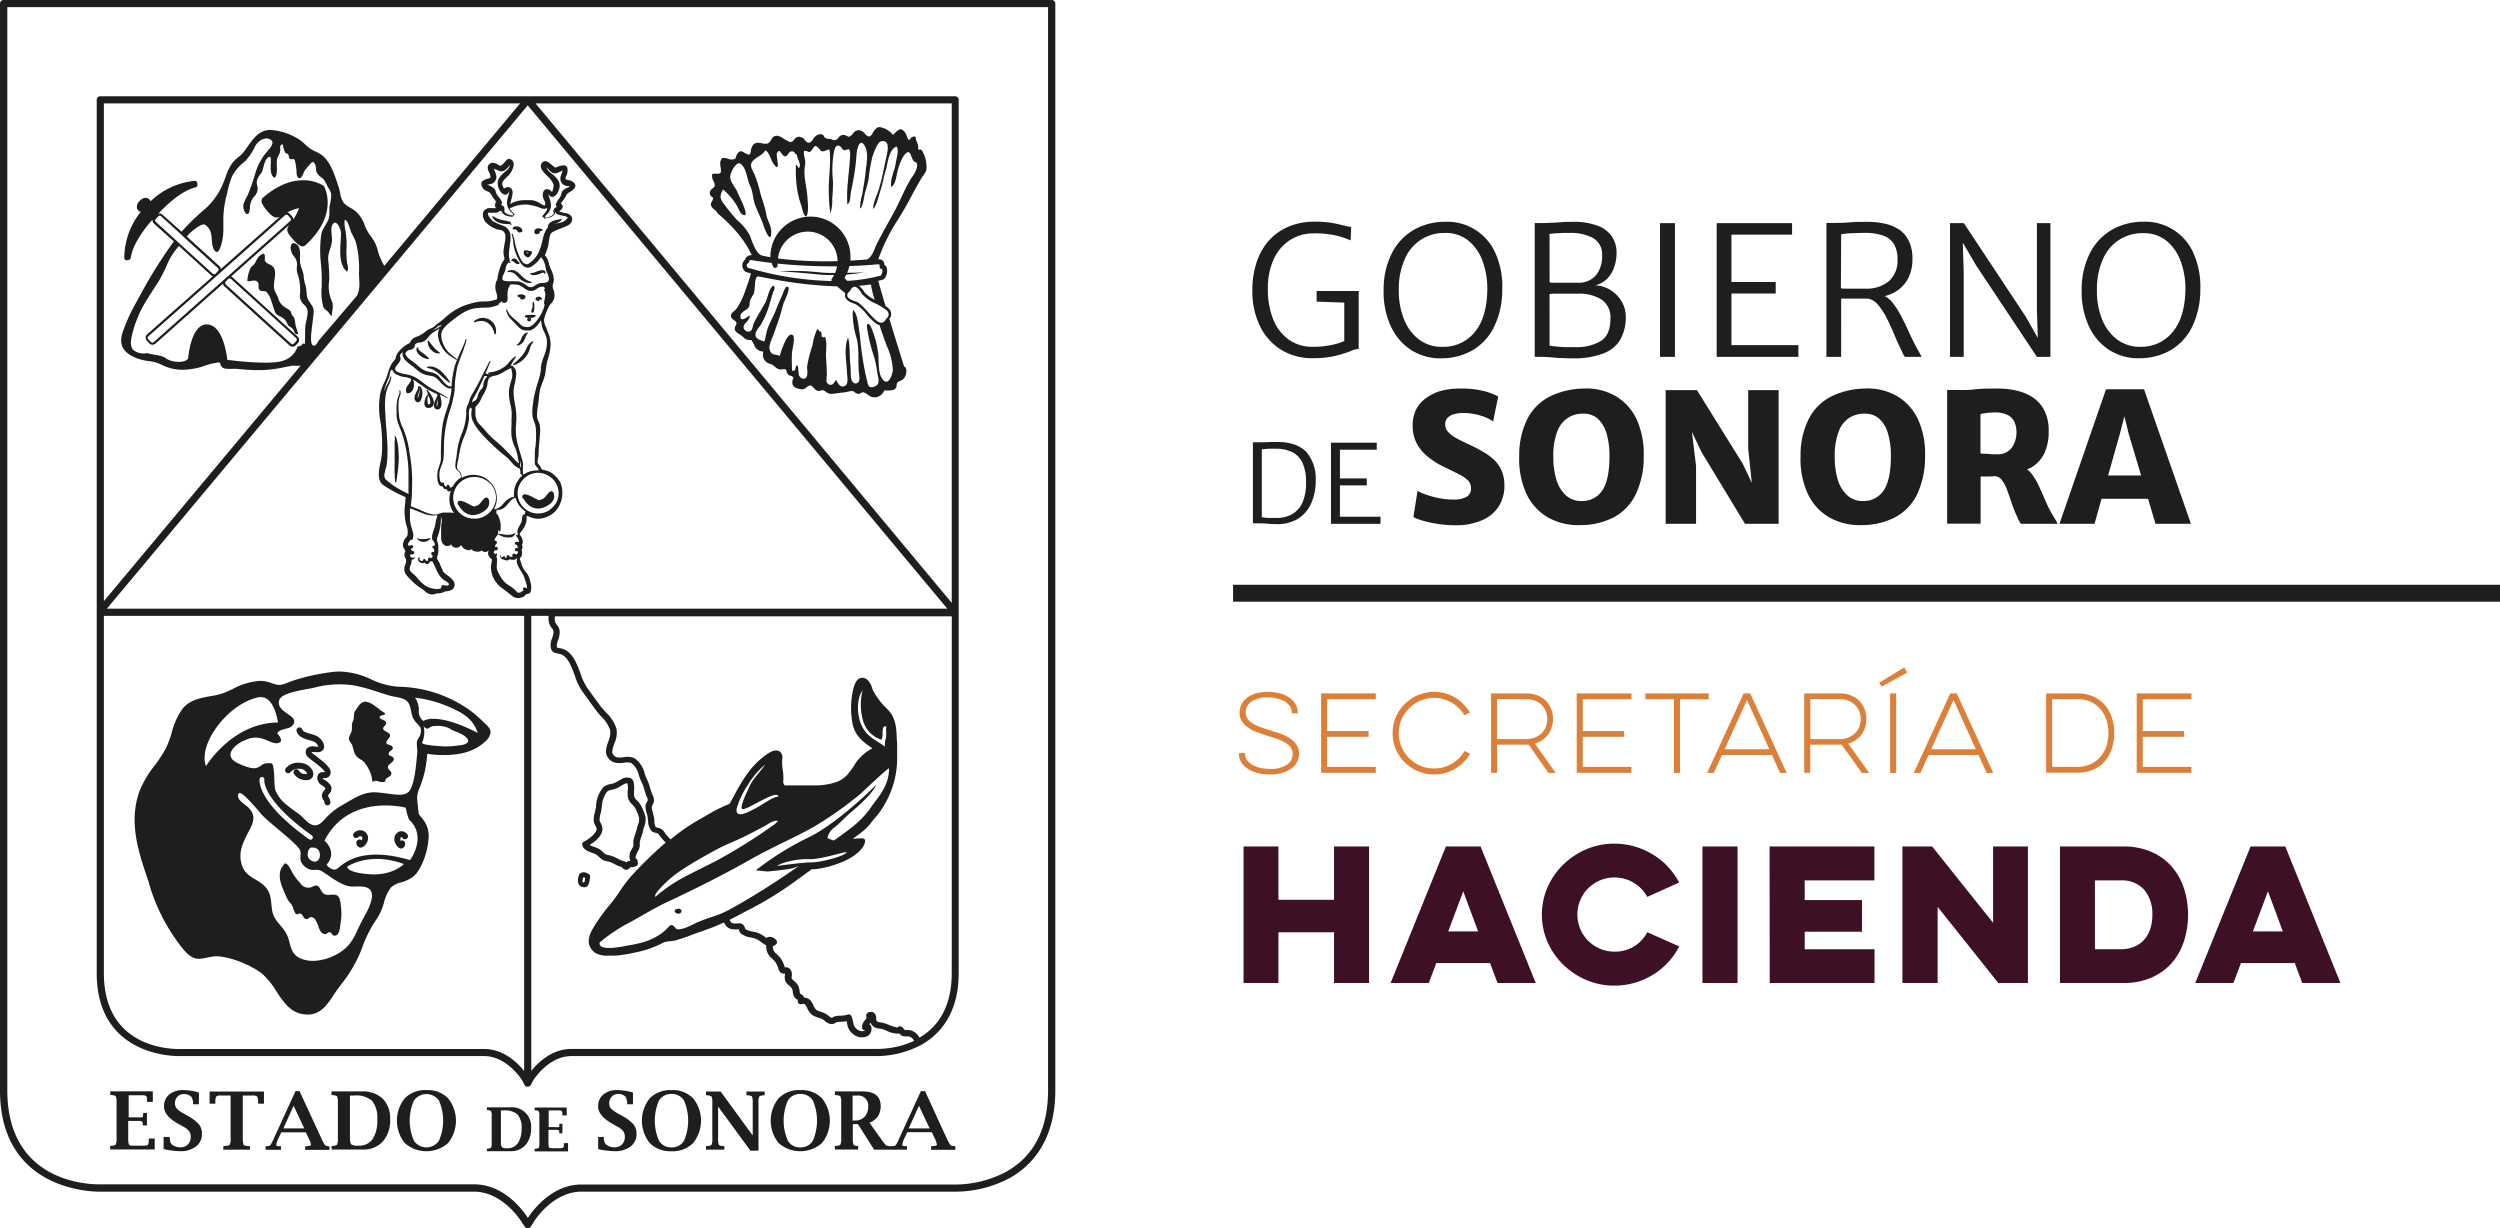 <svg id="Capa_1" data-name="Capa 1" xmlns="http://www.w3.org/2000/svg" viewBox="0 0 489 240.26"><defs><style>.cls-1{fill:#1e1e1c;}.cls-2{fill:#db7f39;}.cls-3{fill:#3d1026;}</style></defs><path class="cls-1" d="M99.71,216.6H95.25v.54h.11c.39,0,.62.11.69.22a1.84,1.84,0,0,1,.12.92v5.2a2,2,0,0,1-.12,1,1.12,1.12,0,0,1-.69.18l-.11,0v.52h4.6a3.77,3.77,0,0,0,2.92-1.2,4.68,4.68,0,0,0,1.11-3.26,3.76,3.76,0,0,0-4.17-4.12Zm1.58,7a2.4,2.4,0,0,1-2.09,1,1.84,1.84,0,0,1-1-.19,1.25,1.25,0,0,1-.22-.9v-6.31h.65a3.57,3.57,0,0,1,2.62.82,3.85,3.85,0,0,1,.77,2.71A5,5,0,0,1,101.29,223.61Z"/><path class="cls-1" d="M110.3,223.69c0,.48-.08.75-.15.8a2.41,2.41,0,0,1-1,.1h-.72a3.41,3.41,0,0,1-.92-.06c-.15,0-.23-.39-.23-1V221h1.22a2.79,2.79,0,0,1,.74.05c.1.05.16.22.17.52v.11h.6v-1.87h-.6v.12c0,.32,0,.51-.11.53a3.83,3.83,0,0,1-.8,0h-1.18v-3.26h1.84a1.45,1.45,0,0,1,.68.09c.11.07.15.21.15.43,0,0,0,.16,0,.35v.1h.86v-1.54h-6.28v.54h.11c.4,0,.62.11.7.22a2,2,0,0,1,.12.92v5.2a2.2,2.2,0,0,1-.12,1,1.13,1.13,0,0,1-.7.18l-.11,0v.52h6.54v-1.61h-.87Z"/><path class="cls-1" d="M29.1,222.91a2.33,2.33,0,0,1-.19,1.08,4.12,4.12,0,0,1-1.3.1h-1a6.22,6.22,0,0,1-1.22-.05c-.2-.06-.31-.5-.31-1.37v-3.41h1.64a3.5,3.5,0,0,1,1,.07c.13.06.21.29.21.7v.11h.81v-2.45H28v.12c0,.47-.07.7-.14.74a5.06,5.06,0,0,1-1.06,0H25.17v-4.32h2.45a1.92,1.92,0,0,1,.92.12c.13.07.21.25.21.56,0,0,0,.18,0,.44v.17h1.14v-2.06H21.56v.71h.14c.52.06.84.13.94.27a2.8,2.8,0,0,1,.16,1.24v6.94a2.92,2.92,0,0,1-.16,1.25c-.11.14-.42.22-.94.26l-.14,0v.7h8.7v-2.13H29.11Z"/><path class="cls-1" d="M36.59,218.18l-.76-.44a4.81,4.81,0,0,1-1.28-.94,1.51,1.51,0,0,1-.32-1,1.73,1.73,0,0,1,.5-1.3A1.66,1.66,0,0,1,36,214a2,2,0,0,1,1.44.55,2.55,2.55,0,0,1,.32,1.35V216h1.15v-2.3a11.66,11.66,0,0,0-3.08-.48,4.16,4.16,0,0,0-2.75.88,2.93,2.93,0,0,0-1,2.33c0,1.24.95,2.39,2.86,3.43l.77.43a4,4,0,0,1,1.27.95,1.88,1.88,0,0,1,.33,1.16,2,2,0,0,1-.56,1.45,2,2,0,0,1-1.48.57,2.64,2.64,0,0,1-1.67-.57c-.23-.18-.35-.61-.4-1.3v-.17H32v2.38a14.83,14.83,0,0,0,3.2.41,4.83,4.83,0,0,0,3.14-.92,3,3,0,0,0,1.16-2.49,2.92,2.92,0,0,0-.6-1.86A8.83,8.83,0,0,0,36.59,218.18Z"/><path class="cls-1" d="M41,215.88h1.13l0-.22a2.16,2.16,0,0,1,.2-1.21,1.64,1.64,0,0,1,.92-.17h1.86v8.39a2.65,2.65,0,0,1-.17,1.25c-.12.14-.49.21-1.11.26l-.15,0v.7h5.23v-.7l-.14,0a3,3,0,0,1-1.1-.2,3.92,3.92,0,0,1-.18-1.31v-8.39h1.86a1.71,1.71,0,0,1,.93.17,2.16,2.16,0,0,1,.2,1.21v.22h1.15v-2.37H41Z"/><path class="cls-1" d="M63.58,224a9,9,0,0,1-.71-1.31l-4.28-9.27H57.8l-4.23,9.25a9.37,9.37,0,0,1-.69,1.34,1.36,1.36,0,0,1-.78.19l-.14,0v.7h3v-.7l-.15,0-.29,0c-.32,0-.48-.07-.48-.26a3.86,3.86,0,0,1,.41-1.24l.58-1.22h4.78l.58,1.21a4.06,4.06,0,0,1,.44,1.24c0,.15-.34.24-1,.29l-.14,0v.7h4.75v-.7l-.1,0A1.55,1.55,0,0,1,63.58,224Zm-8.15-3.29,2-4.43,2.08,4.43Z"/><path class="cls-1" d="M70.79,213.48h-.6l-1.65,0h-3.7v.71H65c.53.06.84.13.94.27a2.86,2.86,0,0,1,.15,1.24v6.94a2.76,2.76,0,0,1-.16,1.25c-.11.14-.4.22-.93.26l-.14,0v.7H71a5,5,0,0,0,3.9-1.61A6.19,6.19,0,0,0,76.31,219a5.49,5.49,0,0,0-1.42-4.07A5.63,5.63,0,0,0,70.79,213.48Zm2.09,9.34a3.16,3.16,0,0,1-2.76,1.27,2.44,2.44,0,0,1-1.38-.23c-.2-.17-.29-.57-.29-1.19v-8.39h.86a4.68,4.68,0,0,1,3.48,1.06,5.2,5.2,0,0,1,1,3.63A6.54,6.54,0,0,1,72.88,222.82Z"/><path class="cls-1" d="M83.41,213.23a5.53,5.53,0,0,0-4.23,1.59,7,7,0,0,0,0,8.77,6.42,6.42,0,0,0,8.46,0,7,7,0,0,0,0-8.77A5.51,5.51,0,0,0,83.41,213.23Zm2.45,9.89a2.95,2.95,0,0,1-4.9,0,9.8,9.8,0,0,1,0-7.85,3,3,0,0,1,4.9,0,9.8,9.8,0,0,1,0,7.85Z"/><path class="cls-1" d="M121.54,218.18l-.77-.44a5,5,0,0,1-1.28-.94,1.46,1.46,0,0,1-.32-1,1.76,1.76,0,0,1,.5-1.3,1.68,1.68,0,0,1,1.24-.53,2,2,0,0,1,1.44.55,2.55,2.55,0,0,1,.32,1.35V216h1.14v-2.3a11.65,11.65,0,0,0-3.07-.48,4.11,4.11,0,0,0-2.75.88,2.9,2.9,0,0,0-1,2.33c0,1.24,1,2.39,2.87,3.43l.75.43a3.81,3.81,0,0,1,1.28.95,1.88,1.88,0,0,1,.33,1.16,1.94,1.94,0,0,1-.56,1.45,2,2,0,0,1-1.48.57,2.64,2.64,0,0,1-1.67-.57,1.87,1.87,0,0,1-.4-1.3v-.17H117v2.38a14.83,14.83,0,0,0,3.2.41,4.87,4.87,0,0,0,3.14-.92,3,3,0,0,0,1.17-2.49,2.88,2.88,0,0,0-.62-1.86A8.5,8.5,0,0,0,121.54,218.18Z"/><path class="cls-1" d="M131.34,213.23a5.55,5.55,0,0,0-4.24,1.59,7,7,0,0,0,0,8.77,5.66,5.66,0,0,0,4.24,1.59,5.59,5.59,0,0,0,4.22-1.59,6.94,6.94,0,0,0,0-8.77A5.48,5.48,0,0,0,131.34,213.23Zm2.46,9.89a2.74,2.74,0,0,1-2.46,1.31,2.7,2.7,0,0,1-2.44-1.31,9.8,9.8,0,0,1,0-7.85,2.75,2.75,0,0,1,2.44-1.29,2.78,2.78,0,0,1,2.46,1.29,10,10,0,0,1,0,7.85Z"/><path class="cls-1" d="M146,214.22h.15c.52.06.84.13.95.27a3.42,3.42,0,0,1,.13,1.24v6.37l-6.27-8.59h-2.87v.71h.15c.53.06.84.13.94.27a2.86,2.86,0,0,1,.15,1.24v6.94a2.76,2.76,0,0,1-.16,1.25c-.1.14-.4.22-.93.26l-.15,0v.7h3.59v-.7l-.12,0c-.53,0-.85-.12-.94-.26a2.76,2.76,0,0,1-.16-1.25v-6.23l6.32,8.63h1.58v-9.34a2.86,2.86,0,0,1,.15-1.24c.11-.14.42-.21.95-.27h.12v-.71H146Z"/><path class="cls-1" d="M156.54,213.23a5.5,5.5,0,0,0-4.23,1.59,6.94,6.94,0,0,0,0,8.77,6.42,6.42,0,0,0,8.46,0,7,7,0,0,0,0-8.77A5.5,5.5,0,0,0,156.54,213.23Zm2.46,9.89a2.74,2.74,0,0,1-2.46,1.31,2.69,2.69,0,0,1-2.44-1.31,9.8,9.8,0,0,1,0-7.85,2.74,2.74,0,0,1,2.44-1.29,2.78,2.78,0,0,1,2.46,1.29,9.91,9.91,0,0,1,0,7.85Z"/><path class="cls-1" d="M185.91,224a11.05,11.05,0,0,1-.72-1.31l-4.26-9.27h-.8l-4.24,9.25a8.34,8.34,0,0,1-.69,1.34,1.31,1.31,0,0,1-.77.19l-.14,0-.14,0a1.67,1.67,0,0,1-.86-.2,9.56,9.56,0,0,1-1-1.29l-2.22-3.1a3.74,3.74,0,0,0,1.65-1.25,3.57,3.57,0,0,0,.54-2c0-1.9-1.17-2.88-3.53-2.88l-.69,0-1.42,0h-3.32v.71h.15c.52.06.82.13.93.27a2.8,2.8,0,0,1,.16,1.24v6.94a2.92,2.92,0,0,1-.16,1.25c-.11.14-.41.22-.93.26l-.15,0v.7h4.56v-.7l-.15,0c-.42,0-.68-.12-.76-.26a3.25,3.25,0,0,1-.14-1.25v-2.76h1l3.17,5h6.43v-.7l-.15,0-.29,0c-.32,0-.49-.07-.49-.26a4.15,4.15,0,0,1,.41-1.24l.57-1.22h4.81l.56,1.21a3.66,3.66,0,0,1,.43,1.24c0,.15-.33.24-1,.29l-.14,0v.7h4.75v-.7l-.1,0C186.28,224.14,186,224.09,185.91,224Zm-16.81-5.54a2.56,2.56,0,0,1-1.9.72h-.43v-4.88h.86a1.94,1.94,0,0,1,2.18,2.2A2.67,2.67,0,0,1,169.1,218.44Zm8.65,2.25,2-4.43,2.08,4.43Z"/><path class="cls-1" d="M132.3,177.88l.07-.11c-1.08.51.27,1.33.79.77S132.77,177.47,132.3,177.88Z"/><path class="cls-1" d="M115.84,166.82c.26.1.51.19.69.28a2.82,2.82,0,0,1,.55.43,4.89,4.89,0,0,0,.41.37,2.2,2.2,0,0,0,1.15.54l.46.1a4.94,4.94,0,0,1,1.15.5,6.09,6.09,0,0,0,1.43.59.88.88,0,0,0,.81.48h.09a1,1,0,0,0,.72-.5h.2a1.25,1.25,0,0,0,.83-.18l.09,0a.58.58,0,0,0,.3-.77.36.36,0,0,1,0-.09,1.11,1.11,0,0,0,0-.19.58.58,0,0,0-.33-.44c-.13-.19-.07-.45.2-1.09a2.88,2.88,0,0,1,.16-.29,3.27,3.27,0,0,0,.31-.66,2.89,2.89,0,0,0,.08-.8,1.47,1.47,0,0,1,0-.37,8.37,8.37,0,0,1,.32-1.13,8.37,8.37,0,0,0,.34-1.17c0-.21.12-.44.19-.68a3.82,3.82,0,0,0,.26-2,9.58,9.58,0,0,0-1-2.39,4.45,4.45,0,0,0-.64-.78,1.61,1.61,0,0,1-.57-.88,5.62,5.62,0,0,1,0-1.11c0-.93.07-1.89-.61-2.34a2,2,0,0,0-1.86.15,6.47,6.47,0,0,0-.7.4,4.41,4.41,0,0,1-1,.47c-.17,0-.33.08-.48.11a2.63,2.63,0,0,0-1.49.72,6.34,6.34,0,0,0-1.32,3.62c0,.18,0,.35-.08.51s-.09.43-.14.66a4.92,4.92,0,0,0-.21,1.79,2.45,2.45,0,0,0,.31.82,1.36,1.36,0,0,1,.24.7c-.08.77-1.33,1.85-2.5,2.43a.58.58,0,0,0-.3.68C114.12,166.21,115.07,166.55,115.84,166.82Zm2-4.51a2.37,2.37,0,0,0-.37-1.36,2.33,2.33,0,0,1-.19-.42,4.17,4.17,0,0,1,.19-1.37,7,7,0,0,0,.16-.74c0-.17.06-.35.08-.53a5.49,5.49,0,0,1,1-3,1.5,1.5,0,0,1,.9-.4,3.47,3.47,0,0,0,.58-.14,4.87,4.87,0,0,0,1.21-.59c.21-.12.4-.24.61-.34a1.49,1.49,0,0,1,.69-.22h0a3.34,3.34,0,0,1,.1,1.31,6.17,6.17,0,0,0,0,1.37,2.61,2.61,0,0,0,.89,1.49,4.26,4.26,0,0,1,.48.57,8.82,8.82,0,0,1,.83,2,2.85,2.85,0,0,1-.21,1.38,6.89,6.89,0,0,0-.23.81,8.49,8.49,0,0,1-.3,1,8.75,8.75,0,0,0-.37,1.29,3.13,3.13,0,0,0,0,.6,2.23,2.23,0,0,1,0,.47,2.42,2.42,0,0,1-.2.39,3.41,3.41,0,0,0-.22.41,2.33,2.33,0,0,0-.17,2.09,1.33,1.33,0,0,0-.38.05.91.91,0,0,0-.41.26.68.68,0,0,0-.41-.22,4.85,4.85,0,0,1-1.29-.52,5.93,5.93,0,0,0-1.39-.59c-.24-.07-.41-.1-.54-.13a1.11,1.11,0,0,1-.67-.32l-.31-.28a4,4,0,0,0-.8-.62,8.77,8.77,0,0,0-.85-.35,5.19,5.19,0,0,1-.93-.39C116.38,164.67,117.71,163.54,117.83,162.31Z"/><path class="cls-1" d="M115.42,171.57a.45.45,0,0,0-.13-.49,1.8,1.8,0,0,0-1.11-.46,1.16,1.16,0,0,0-.76.27.51.51,0,0,0-.15.21c-.42,1.21-.25,2.06.49,2.35a1.64,1.64,0,0,0,.5.1c.94,0,1-1,1.11-1.6A2.53,2.53,0,0,1,115.42,171.57Zm-1,.29a2,2,0,0,1-.16.75s0,0-.19,0-.15-.49,0-1a.57.57,0,0,1,.37.07A1.6,1.6,0,0,0,114.44,171.86Z"/><path class="cls-1" d="M205.74,0H.7A.7.7,0,0,0,0,.7V213.26c0,19.28,17.44,19.83,19.43,19.83h73.3c5.64,0,9.25,5.84,9.29,5.92l.62.93a.67.67,0,0,0,.58.32.7.7,0,0,0,.59-.32l.62-.95c0-.06,3.63-5.9,9.28-5.9H187a22.68,22.68,0,0,0,10.63-2.74c4-2.27,8.79-7.08,8.79-17.09V.7A.7.7,0,0,0,205.74,0ZM205,213.26c0,7.49-2.72,12.83-8.08,15.87a21.22,21.22,0,0,1-9.94,2.56H113.71c-6.43,0-10.31,6.31-10.46,6.55l0,0h0c-.16-.27-4-6.58-10.48-6.58H19.43c-3,0-18-.88-18-18.43V1.4H205Z"/><path class="cls-1" d="M18.92,190.35c0,15.77,14.34,16.22,16,16.22H94.67c4.52,0,7.43,4.68,7.43,4.69l.5.94a.73.73,0,0,0,.62.37.72.72,0,0,0,.62-.37l.48-.91s2.92-4.72,7.45-4.72h59.78a18.76,18.76,0,0,0,8.73-2.24c3.3-1.86,7.24-5.8,7.24-14V19.53a.7.7,0,0,0-.7-.7H19.62a.7.7,0,0,0-.7.7v99.72l-.05.07.05.05Zm152.63,14.82H111.77c-3.84,0-6.57,2.7-7.85,4.29v-89h3.39c0,.06,0,.12,0,.18a2.82,2.82,0,0,0,.27,1.66,4,4,0,0,0,.4.62,1,1,0,0,1,.26.92,3.73,3.73,0,0,1-.26,1,4,4,0,0,0-.29,1.24c0,1.37.58,1.59,1.37,1.74l.44.09c1.49.37,2.22,2.32,2.92,4.2a12.35,12.35,0,0,0,1.39,3c.37.5.76,1.05,1.15,1.59.53.75,1.09,1.53,1.65,2.26a13.72,13.72,0,0,0,1,1.2,6.64,6.64,0,0,1,1.73,2.63A4.19,4.19,0,0,1,119,145c-.35,1-.71,2-.25,2.91.83,1.55,2.29,1.39,3.35,1.28a2.68,2.68,0,0,1,1.36.05,4,4,0,0,1,1.49,2.37,10.19,10.19,0,0,0,.52,1.33,8.37,8.37,0,0,1,.57,1.54c.09.32.19.64.31,1a3.63,3.63,0,0,0,.19.44,1.12,1.12,0,0,1,.16.59,1.27,1.27,0,0,1-.17.36,1.74,1.74,0,0,0-.27.7,4,4,0,0,0,.24,1.5,7.72,7.72,0,0,1,.2.83c0,.17,0,.37.07.57a3.13,3.13,0,0,0,.69,2.1,1.62,1.62,0,0,0,.77.32,2,2,0,0,1,.47.15,2.5,2.5,0,0,1,.35.44l.22.31.49.55.44.48a78.49,78.49,0,0,0-6.71,6.52,26.76,26.76,0,0,0-2.33,3.09c-.55.81-1.08,1.58-1.58,2.19a37.43,37.43,0,0,0-3.28,4.44c-.88,1.47-2.08,3.49,0,5.24a4.4,4.4,0,0,0,2.76.61h1.43a26.46,26.46,0,0,0,3.14-.47l.39-.09a19.62,19.62,0,0,0,5.9-2.07h.08a5.64,5.64,0,0,1,1-.17,6.63,6.63,0,0,0,1.37-.23l.72-.25.09,0c.67-.23,1.43-.48,1.81-.64.87-.35,1.52-.57,2.22-.81l1.84-.66c.79-.3,1.62-.66,2.51-1.07a1.06,1.06,0,0,1,.25.33,1.91,1.91,0,0,0,1.56,1,6.34,6.34,0,0,0,.91,0h.25a.94.94,0,0,1,0,.09,1.39,1.39,0,0,0,.43.76,4.22,4.22,0,0,0,1.94.75,7.15,7.15,0,0,1,.8.2,4.56,4.56,0,0,1,1.2.7c.23.17.47.34.76.52a.63.63,0,0,0,.23.08,2.9,2.9,0,0,0,1.07,2.56c.15.14.31.31.5.51a2.7,2.7,0,0,1,.51.8l.18.38a1.67,1.67,0,0,1,.08.24,1.73,1.73,0,0,0,.4.82,1,1,0,0,0,.88.23h0a1,1,0,0,1,0,.45,2.12,2.12,0,0,0,.12,1.05,2.87,2.87,0,0,0,.75.88,3.44,3.44,0,0,1,.47.47,1.55,1.55,0,0,1,.22.75,2.55,2.55,0,0,0,.2.79,1.59,1.59,0,0,0,.65.7c.05,0,.12.08.13.07a.47.47,0,0,1,0,.16.57.57,0,0,0,.17.54.59.59,0,0,0,.55.14c.64-.18.75,0,1.11.76a3.34,3.34,0,0,0,1,1.35,4.13,4.13,0,0,0,1.19.52,5.26,5.26,0,0,1,.84.33,3.28,3.28,0,0,1,.37.28,2.46,2.46,0,0,0,1.16.64,1.33,1.33,0,0,0,1-.25.53.53,0,0,1,.21-.11,5.47,5.47,0,0,1,.86-.08,7.89,7.89,0,0,0,1.09-.11,5.2,5.2,0,0,1,.11.51,3.05,3.05,0,0,0,1.34,2.15,2.57,2.57,0,0,0,2.71.21,1.66,1.66,0,0,0,.64-1.84.62.62,0,0,0-.27-.38l-.09,0,0-.06.23-.29a.83.83,0,0,0,.07.13,1.9,1.9,0,0,0,1.62,1l.4.07c.19,0,.59.19,1,.33a4.86,4.86,0,0,0,2.59.59,1.29,1.29,0,0,0,.53.45,2.3,2.3,0,0,0,.9.11,1.42,1.42,0,0,1,.43,0,1.5,1.5,0,0,1,.9.71l.11.15A17.7,17.7,0,0,1,171.55,205.17Zm-26.39-46.95c.66.51,6.9-4,7.09-2.4-1.08,0-3.2,1.66-4.66,2.39-.88.43-3.89,2.21-3.49-.1a16,16,0,0,1,2.16-4.53,15.15,15.15,0,0,1,3.38-4c-.7,1.12-2.39,2.77-3,4.15C146.43,154.31,144.61,157.78,145.16,158.22Zm23.73-17a5.52,5.52,0,0,0,3.48,3.46c.62-.65-.21-2.89,1-2.58,0,0,0,0,0,.07-.13.66.06,1.48-.09,2.19a4.65,4.65,0,0,0-.2,1.68c-1.51-1.21-3.41-1.71-4.55-4.14-.89-1.93-1.07-5.09.2-6.91A11.53,11.53,0,0,0,168.89,141.23Zm5,9.07c.1,3.54-2.59,6.17-3.39,7.43-2,3-4.68,4.74-7.38,6.68a6,6,0,0,1-1.27-.47,3.37,3.37,0,0,1,1.49-2.18c1.24-1,2-1.94,3.19-2.94,1.51-1.26,4.12-3.58,4.88-5.33,0,0-7.46,7.6-13.54,10.45a57.17,57.17,0,0,0-10.05,6.32c.56,0,1.94.25,2.49.2,1.54-.15,1.8-.17,3.35-.38a8.82,8.82,0,0,0,2.57-.67c-4.26,3-8.73,5.84-13.08,8.26a20.94,20.94,0,0,1-2.23,1.09c-1.35.55-2.38.77-4.34,1.58-1,.41-3.78,2.08-4.47,1.19-1-1.23-1-.32-2.39.79-2.27,1.78-4.59,2.24-7.24,2.7-.93.16-5.44,1.14-5.2-.63l.1-.1a32.4,32.4,0,0,1,5.72-3.82c2.19-1.18,4.56-2.66,7.12-3.89,2.14-1,4.21-2,6.24-3,3.44-1.71,6.74-3.43,10-5.27,5.74-3.25,10.33-5,14.13-7.44a72.34,72.34,0,0,0,7.73-5.59C169.55,154.11,173.56,150.34,173.85,150.3Zm-8.39,16.57c-1,.79-5,1.82-6.77,1.82s-6.71.7-6.71.7c.5-.5,3.53-1.44,6.21-1.33S166.45,166.08,165.46,166.87Zm-19.54-3.4c1.21-.62,2.42-1.25,3.63-1.9.71-.39,1.74-1.19,2.58-1a3.73,3.73,0,0,1-1.14,1,105.19,105.19,0,0,1-10.17,6.4c-2,1.09-4.18,2.1-6.28,3.21a30.81,30.81,0,0,0-6.41,4.26c-.1-.38.2-.78.48-1.13a22.27,22.27,0,0,1,5-4.34c2-1.31,4.07-2.45,6.05-3.56S143.86,164.52,145.92,163.47Zm40.2,26.88c0,5.9-2.12,10.15-6.28,12.61a3,3,0,0,1-.22-.28,2.67,2.67,0,0,0-1.5-1.13,2.49,2.49,0,0,0-.79-.07,1.24,1.24,0,0,1-.4,0,1.74,1.74,0,0,1-.12-.14,1.59,1.59,0,0,0-.54-.52.53.53,0,0,0-.53,0,.49.49,0,0,0-.22.18,10.41,10.41,0,0,1-1.77-.55,8.53,8.53,0,0,0-1.16-.4l-.44-.07c-.5-.08-.59-.09-.8-.45a1.34,1.34,0,0,1,0-.33,1.32,1.32,0,0,0-.53-1.16,1.21,1.21,0,0,0-1.12.07.6.6,0,0,0-.27.76c.09.21.06.28-.25.66a2.07,2.07,0,0,0-.61,1.46.58.58,0,0,0,.62.56l-.07.06a1.49,1.49,0,0,1-1.39-.18,1.84,1.84,0,0,1-.88-1.44,6.51,6.51,0,0,0-.35-1.21.57.57,0,0,0-.32-.31.58.58,0,0,0-.45,0,4.11,4.11,0,0,1-1.29.2,6.65,6.65,0,0,0-1,.09,1.62,1.62,0,0,0-.63.28c-.13.08-.13.08-.17.07a2.13,2.13,0,0,1-.59-.39,6.28,6.28,0,0,0-.52-.38,6.05,6.05,0,0,0-1-.42,3.68,3.68,0,0,1-.87-.36,2.41,2.41,0,0,1-.6-.91c-.29-.61-.7-1.48-1.78-1.49a1.34,1.34,0,0,0-.59-.66c-.15-.09-.2-.13-.24-.21a1.7,1.7,0,0,1-.09-.45,2.82,2.82,0,0,0-.4-1.23,4.35,4.35,0,0,0-.66-.71,2.57,2.57,0,0,1-.47-.48,1,1,0,0,1,0-.49,1.7,1.7,0,0,0-.35-1.38,1,1,0,0,0-1-.31l-.06-.2a2.22,2.22,0,0,0-.16-.45c-.06-.13-.12-.25-.16-.35a3.88,3.88,0,0,0-.71-1.1l-.53-.54a1.72,1.72,0,0,1-.74-1.48,2,2,0,0,0,.37-.22l.13-.08a.56.56,0,0,0,.3-.37.54.54,0,0,0-.08-.48,1.62,1.62,0,0,0-1.6-.69.62.62,0,0,0-.37.2l-.21-.16a5.78,5.78,0,0,0-1.49-.85,7.43,7.43,0,0,0-1-.25,3.64,3.64,0,0,1-1.41-.48s0-.05-.08-.18a1.19,1.19,0,0,0-.78-.92,1.56,1.56,0,0,0-.65,0c-.21,0-.59,0-.69,0-.53-.08-.59-.19-.74-.45a2.85,2.85,0,0,0-.17-.26c.68-.34,1.39-.71,2.16-1.12l.83-.44a68.65,68.65,0,0,0,10.6-6.53l2.52-1.82.66,0a19.06,19.06,0,0,0,5.19-1.38c1.71-.64,4.47-2.34,4.57-4.16a.48.48,0,0,0-.46-.49h-.14c-.63,0-1.22.05-1.79.1.44-.36.87-.67,1.43-1.08l.07-.06a10.73,10.73,0,0,0,1.88-1.79c.43-.56.77-1,1.06-1.31a13.88,13.88,0,0,0,1.7-2.4,17.77,17.77,0,0,0,2.51-9.37c0-.18,0-.47,0-.78s0-.81,0-1.08c0-.51,0-1-.07-1.54-.06-2.07-.12-4.2-1.75-5.87a14.44,14.44,0,0,1-2.89-3.74c-.06-.12-.11-.27-.18-.46a3.34,3.34,0,0,0-1.09-1.76,1.52,1.52,0,0,0-.82-.26c-1.18,0-1.58,1.46-1.77,2.16a16.3,16.3,0,0,0-.11,7.05c.6,2.38,2.24,3.49,3.84,4.57h0a7.41,7.41,0,0,0-.69.42l-.29.18a8.79,8.79,0,0,0-2.63,2.84c-.3.44-.58.85-.87,1.2a5.34,5.34,0,0,1-2.66,2,13.19,13.19,0,0,1-4,.63h-6a1,1,0,0,1-.29-.85,10.17,10.17,0,0,0-.11-2.23,8.2,8.2,0,0,1-.09-2.09,1.57,1.57,0,0,0-.3-1.29,1.21,1.21,0,0,0-.9-.38c-.27,0-1.09,0-3.15,1.79-2.38,2.07-3.85,4.78-5.27,7.4l-.69,1.26h0a28.86,28.86,0,0,0-4.58,2.3l-1.45.82a37.11,37.11,0,0,0-4.88,3.33c-.22.16-.43.34-.64.5l-.48-.52-.44-.5-.17-.24a2.86,2.86,0,0,0-.6-.7,2.23,2.23,0,0,0-.91-.36l-.28-.07a2.84,2.84,0,0,1-.29-1.32c0-.23,0-.46-.08-.66s-.15-.67-.23-1a3.4,3.4,0,0,1-.2-1.06s.08-.15.12-.23a2,2,0,0,0,.32-.88,2.21,2.21,0,0,0-.27-1.16,2.52,2.52,0,0,1-.14-.33c-.11-.32-.21-.62-.3-.92a9.41,9.41,0,0,0-.63-1.74,9.52,9.52,0,0,1-.47-1.19,5,5,0,0,0-2-3,3.37,3.37,0,0,0-2.07-.2c-1.1.12-1.75.15-2.19-.68-.22-.4.05-1.2.32-2a4.91,4.91,0,0,0,.42-2.93,7.72,7.72,0,0,0-2-3.1c-.33-.35-.66-.72-1-1.12-.54-.71-1.09-1.48-1.62-2.22l-1.17-1.62a11.55,11.55,0,0,1-1.23-2.67c-.77-2.06-1.64-4.4-3.72-4.92l-.52-.11-.36-.07s-.06-.11-.06-.51a3.65,3.65,0,0,1,.23-.87,4.94,4.94,0,0,0,.33-1.35,2.14,2.14,0,0,0-.5-1.67,3.67,3.67,0,0,1-.3-.46,1.65,1.65,0,0,1-.13-1,2.35,2.35,0,0,1,0-.26h77.64Zm0-170.12v97.7l-81.41-97.7Zm-.87,98.84H20.9l82.32-98.45ZM56.32,42.12l.47.53a.4.4,0,0,1,0,.56L44.48,54.12a.76.76,0,0,0-.23.17l-.14.15-.12.11L30.06,66.92a.37.37,0,0,1-.26.1.39.39,0,0,1-.28-.12s0,0,0,0L29,66.36a.42.42,0,0,1,0-.57l1-.87L42.88,53.53,55.76,42.09A.39.39,0,0,1,56,42,.37.37,0,0,1,56.32,42.12Zm-.11-.58a8.51,8.51,0,0,1,2.27-.83,8.42,8.42,0,0,1-1.12,2.21.86.86,0,0,0-.22-.58l-.47-.53A.9.9,0,0,0,56.21,41.54Zm-11.06,13,12.79,11.6a.4.4,0,0,1,0,.56l-.29.33-.18.2a.42.42,0,0,1-.26.12h0a.42.42,0,0,1-.26-.1l-7.58-6.88-5.2-4.73a.39.39,0,0,1,0-.56l.23-.26.09-.1.15-.16a.53.53,0,0,1,.15-.11l.15,0A.38.38,0,0,1,45.15,54.58ZM42.65,53l-.17.19-.3.33a.39.39,0,0,1-.29.13.38.38,0,0,1-.27-.1L37,49.35l-1.74-1.58-1-.93L30.47,43.4a.39.39,0,0,1,0-.56l.47-.52a.43.43,0,0,1,.3-.13.37.37,0,0,1,.26.1l3.71,3.37,1.06,1,1.34,1.22,3.66,3.32,1.39,1.26A.4.4,0,0,1,42.65,53ZM35,48.12l1.86,1.69,4.47,4.07a1.22,1.22,0,0,0,.29.17l-11.32,10-1.51,1.34a.84.84,0,0,0-.29.6.86.86,0,0,0,.21.63l.47.52a.92.92,0,0,0,.25.19.79.79,0,0,0,.4.1.86.86,0,0,0,.57-.21l13.2-11.72a.85.85,0,0,0,.26.48l4.48,4.07,8.31,7.54a.8.8,0,0,0,.57.22.86.86,0,0,0,.59-.23l0,0,.18-.19.3-.33a.87.87,0,0,0-.06-1.22L45.47,54.23a1,1,0,0,0-.25-.15L56.57,44c-.69,1-.43,1.5.82,2.91.76.86,1.34,1.27,1.82,1.27A.7.7,0,0,0,59.7,48c6.18-5.62,4.16-10.58,3.75-11.41a.4.4,0,0,0-.1-.18.43.43,0,0,0-.2-.15,7.32,7.32,0,0,0-3.89-1c-2.59,0-5.23,1.16-7.86,3.43a.76.76,0,0,0-.24.44c-.07.48.26,1.11,1,2s1.36,1.42,1.95,1.42a1.53,1.53,0,0,0,.65-.17L43.21,52.61a.8.8,0,0,0-.27-.53l-1.81-1.65-3.39-3.07-1.21-1.1a7.85,7.85,0,0,1,1.24-1.2c.51-.4,1.66-1.35,2.3-1.12a2.63,2.63,0,0,1,1.14,1.47c.31,1,.12,2.77.74,3.57,1,1.35,1.62-2.22,1.68-2.9.13-1.39,0-2.77.09-4.17a18.7,18.7,0,0,1,.69-4,17.53,17.53,0,0,1,1-3.45,8.4,8.4,0,0,1,2.5-2.88A12,12,0,0,0,50,28.44c.54-.9,1.88-1.81,2.95-1.11s-.67,2.17-1.18,2.9A12.09,12.09,0,0,0,50,33.67a42.51,42.51,0,0,1-1.53,4.45,14.85,14.85,0,0,0-.82,1.71,2.22,2.22,0,0,0,.43,1.9c.82.58.76-1,.84-1.53a3.2,3.2,0,0,1,.71-1.65,2.59,2.59,0,0,0,.76-1.4c.07-.68-.28-1.18-.13-1.86a4.59,4.59,0,0,1,.88-1.49c.43-.69.58-3.22,1.77-3.12.26,1.25-.43,3.49.83,4.1.7-.77.28-2.57.44-3.58.11-.63.46-.92.6-1.49s-.23-1.59.58-1.41a3.54,3.54,0,0,0,.45,1.57c.15.21.39.13.55.33s.12.7.3.83c.55.41.8-.4,1.08.61A15.72,15.72,0,0,1,58,33.43c0,.37,0,1.29.51,1.42s.85-1.08,1.1-1.5a12.84,12.84,0,0,1,1-1.19c.41-.49.74-.77,1.08.14.2.53,0,1.09.37,1.63s.87.76,1.27,1.19a7.48,7.48,0,0,1,.78,1.45A3.23,3.23,0,0,1,64.78,38a9.15,9.15,0,0,1-.3,2.23c-.09.64,0,1.29-.07,1.94-.14,1.41-1.32,2.3-1.56,3.65a22.1,22.1,0,0,0-.06,5.86,34.31,34.31,0,0,1,.13,4.41,10.87,10.87,0,0,0,.3,3.87c.17.47.54.65.91,1s.38.6.73.9c.12-1.3.51-2.08-.09-3.28a7.21,7.21,0,0,1-.36-3.81,37.56,37.56,0,0,0-.22-4c-.07-1.31.62-2.37.74-3.58.09-.88-.34-2.44.08-3.2.76-1.35,1.69.87,1.69,1.62,0,2.23-.76,6,1.19,7.53.35-.55.11-1.16,0-1.72A19.38,19.38,0,0,1,67.76,49a17.53,17.53,0,0,0-.15-3.7c-.15-.55-.58-3.45.38-1.78a15.54,15.54,0,0,1,.66,1.84,20.51,20.51,0,0,1,.95,2,20.32,20.32,0,0,1,.62,6c0,1.7.34,2.91-.37,4.45q-2.34,2.73-4.66,5.47c-.93,1.09-1.87,2.17-2.79,3.27-.28.34-.54,1.07-.95,1.06-.61,0-.6-.93-.61-1.36A8.24,8.24,0,0,1,60.91,65c.13-1.3.33-2.62.45-3.87.14-1.41-1.17-2-1.34-3.28a15.78,15.78,0,0,0-.22-1.94,7,7,0,0,1-.38-1.63c0-1.28-.81-2.12-.74-3.5,0-.94.21-2.61-.84-3.1-.7-.33-.92.06-1,.79a2.84,2.84,0,0,0,.69,1.71A2.42,2.42,0,0,1,58.09,52a3.51,3.51,0,0,0,.22,1.86,10.12,10.12,0,0,1,.37,3.65,2.16,2.16,0,0,0,.39,1.64c.29.4.86.8,1,1.28.34,1-.3,2.49-.36,3.54s0,2.23-.09,3.36c-.06-.06-.26-.1-.36-.19a1,1,0,0,1-1.05.6,4.12,4.12,0,0,1-2.59,2.72c-2.46,1.12-11.16-.08-11.16-.08s-.6-6.7-3.88-6.92-3.79,6.7-3.79,6.7c-.82,1-3.35.67-4.32-.07s-3.06-.68-3.45-1l-.37,0a3.25,3.25,0,0,1-2.56-.62c-.81-.82-.41-2.35-.17-3.33a22.74,22.74,0,0,1,2.92-6.69c.72-1.15,1.42-2.24,2.16-3.36a30.57,30.57,0,0,0,1.9-3.85A13.68,13.68,0,0,1,35,48.12ZM20.32,20.23h81.41L75.17,52a15.31,15.31,0,0,1-.92-1.87c-.14-.36-.25-.75-.35-1.11a7.37,7.37,0,0,0-.75-1.91c-.19-.31-.4-.6-.61-.89a9.44,9.44,0,0,1-1-1.66l-.18-.43a6.6,6.6,0,0,0-1.83-2.84,10.18,10.18,0,0,0-.94-.62,5.13,5.13,0,0,1-1.37-1,4.79,4.79,0,0,1-.69-1.9c-.07-.34-.14-.66-.23-1l-.12-.35c-.65-2-1.45-4.54-3-5.9a6.06,6.06,0,0,0-1.46-.87c-.3-.15-.6-.3-.89-.47a8,8,0,0,1-1.12-.92,11.81,11.81,0,0,0-1-.84,11.69,11.69,0,0,0-5.76-2,4.2,4.2,0,0,0-1.1.13c-1.57.45-2.58,1.92-3.48,3.21-.25.36-.49.71-.73,1a6.72,6.72,0,0,1-1.05,1,7.81,7.81,0,0,0-1.13,1.1,9.65,9.65,0,0,0-1.3,2.66c-.1.27-.2.54-.31.81a13.59,13.59,0,0,1-3.64,5.45,44.17,44.17,0,0,0-4.69,4.54L31.79,42a.85.85,0,0,0-.58-.23,1.46,1.46,0,0,0-.22,0c1.15-1.24,4.33-4.45,7.26-5.12a.47.47,0,0,0,.35-.39l0-.32a.31.31,0,0,0,0-.1.47.47,0,0,0-.46-.47h0a14.41,14.41,0,0,0-8.68,4,1.1,1.1,0,0,0-1-.68,1.64,1.64,0,0,0-1.16.64,1.45,1.45,0,0,0-.49,1.43,1.15,1.15,0,0,0,.72.69,14.5,14.5,0,0,0-3.22,9,.47.47,0,0,0,.18.36.48.48,0,0,0,.28.1l.12,0,.34-.09a.45.45,0,0,0,.35-.39c.38-2.82,3-6.08,4.25-7.48a.87.87,0,0,0,.27.77L34,47.22A93.9,93.9,0,0,0,26.85,58.8a34.76,34.76,0,0,0-2.91,6.34c-.7,2.28.13,3.82,2.6,4.85a10.59,10.59,0,0,0,2.82.67,7.8,7.8,0,0,1,2.49.8,8.89,8.89,0,0,0,3.84.87,14.45,14.45,0,0,0,3.48-.5l.7-.22a12.82,12.82,0,0,1,2.86-.71c.18,0,.23,0,.23,0a2.21,2.21,0,0,1,.16.35,1.07,1.07,0,0,0,.8.82,3.45,3.45,0,0,0,.85.08h.56a6.9,6.9,0,0,1,1,0,38.22,38.22,0,0,0,4,.24h0c.39,0,.79,0,1.19,0a27.74,27.74,0,0,0,4.32-.61l1.27-.24a7.56,7.56,0,0,1,.94,0h.74L20.32,117.58Zm0,100.24h82.2v89c-1.27-1.58-4-4.29-7.85-4.29H34.89c-2.43,0-14.57-.71-14.57-14.82Z"/><path class="cls-1" d="M57.55,62.18c-.09-.2-.33-.36-.43-.54-.17-.34-.1-.54-.36-.84s-1-.63-1.43-1a3.11,3.11,0,0,1-.95-1.59c-.16-.49-.54-1-.69-1.48-.37-1.25.32-2.59.06-3.86s-1.54-1-1.92-1.88c-.14-.32.19-1.17-.28-1.35-.22-.09-.79.43-1,.63a7.73,7.73,0,0,0-.67,1.19c-.23.38-.64.6-.86.94a6.59,6.59,0,0,0-.64,2.6c.55.09,1.36-.31,1.83,0,.68.39.11,1.25.54,1.7s1,.05,1.41.45a4.41,4.41,0,0,1,.9,1.7c.24.64.42,1.31.65,1.94s.44.82,1.14,1.13a2.44,2.44,0,0,1,1.34,1.39c.29.64.67.56,1.1,1.06s.12,1,1,1h.07c-.16-.53-.34-1-.5-1.57S57.73,62.61,57.55,62.18Z"/><path class="cls-1" d="M179.74,29.28s-.1,0-.1,0a1.77,1.77,0,0,1-.06-.46,1.79,1.79,0,0,0,0-.36,3,3,0,0,0-.22-.66,2.24,2.24,0,0,1-.24-.86.24.24,0,0,0-.19-.24.92.92,0,0,0-.86.43c-.11.13-.21.25-.33.25h0c-.12-.05-.31-.56-.38-.77a4.2,4.2,0,0,0-.21-.49c-.34-.56-.65-.82-1-.82s-.67.3-1,.62c-.17.16-.33.33-.5.46a4.11,4.11,0,0,0-2.56-1.52,1.07,1.07,0,0,0-.51.12,2.56,2.56,0,0,0-.85,1c-.4.67-.62.91-1.18.53a2,2,0,0,1-.43-.4,1.51,1.51,0,0,0-1.27-.64,1.42,1.42,0,0,0-1,.65,3.68,3.68,0,0,1-.39.4.84.84,0,0,1-.42.23.66.66,0,0,1-.26-.1,1.93,1.93,0,0,0-.69-.25,1.11,1.11,0,0,0-1.08.53,1.38,1.38,0,0,1-.52.44.82.82,0,0,1-.67-.05,3,3,0,0,0-.39-.12,3,3,0,0,0-.39-.05,1.06,1.06,0,0,1-.66-.21.64.64,0,0,1-.23-.3c-.11-.22-.25-.51-1-.34a1.92,1.92,0,0,0-1.1.93c-.26.37-.49.69-.9.69h0a1.26,1.26,0,0,1-.73-.52,1.43,1.43,0,0,0-1.26-.65,1.37,1.37,0,0,0-.85.59,1.25,1.25,0,0,1-.4.37c-.31.14-.65,0-1-.23l-.3-.16c-.14-.07-.29-.17-.46-.27a2.42,2.42,0,0,0-1.24-.51h0a1.24,1.24,0,0,0-1.06.8,2.49,2.49,0,0,1-.29.43,1,1,0,0,1-.82.35,4.57,4.57,0,0,1-.72-.09,4,4,0,0,0-.75-.1,1.19,1.19,0,0,0-1.05.54,2.66,2.66,0,0,0-.37,1.1c-.1.56-.15.67-.34.67a1.77,1.77,0,0,1-.66-.22l-.3-.18a1.07,1.07,0,0,0-.59-.25.85.85,0,0,0-.63.35,1.61,1.61,0,0,0-.34.66c-.08.29-.14.46-.45.56a2,2,0,0,1-1.23-.14c-.46-.15-.89-.23-1.14,0a1.63,1.63,0,0,0-.28,1.17,3.5,3.5,0,0,0,.07.57,2.21,2.21,0,0,1,0,1c-.09.15-.3.22-.66.22h-.35a3.22,3.22,0,0,0-.43,0,.23.23,0,0,0-.23.19,2.05,2.05,0,0,0,.28,1.26,2.09,2.09,0,0,1,.24.81c0,.25-.16.4-.42.61a1.12,1.12,0,0,0-.56.9.88.88,0,0,0,.45.77c.19.13.28.18.09.66a1.59,1.59,0,0,1-.14.26.88.88,0,0,0-.14.81,1.91,1.91,0,0,0,.66.76,2.32,2.32,0,0,1,.61.69.27.27,0,0,0,.07.08c0,.05,4.62,3.61,6.6,8.14l-.16,0a1.19,1.19,0,0,0-1.13.87,1.46,1.46,0,0,0-.22,2.06.9.9,0,0,0,.5.38l.87.27c-.35,1.18-.73,2.34-1.15,3.44a13.6,13.6,0,0,1-1.74,3.52,4.18,4.18,0,0,1-.36.34c-.32.26-.69.57-.67,1s.34.63.63.85a1.2,1.2,0,0,1,.45.45.82.82,0,0,1-.15.58,1.13,1.13,0,0,0-.15.87c.1.33.51.59.91.84l.37.24.29.26a1.84,1.84,0,0,0,1.1.61,1.39,1.39,0,0,0,.51,0s.06,0,0,0a1.56,1.56,0,0,1,.25.35q.19.33.33.6a1.87,1.87,0,0,0,1.76,1.31,2.09,2.09,0,0,0,0,.25,1.78,1.78,0,0,0,1.38,2.15c.18.08.35.16.49.24a2.93,2.93,0,0,1,.39.3,2.37,2.37,0,0,0,.87.54,2,2,0,0,0,.65,0,1,1,0,0,1,.71.07,1.37,1.37,0,0,1,.08.31A1.46,1.46,0,0,0,154,73c.21.35.33.42.56.47a1.06,1.06,0,0,1,.28.1c.39.23.38.26.29.5a1.81,1.81,0,0,0-.15.72c0,.9.69,1.1,1.29,1.27l.11,0a1.19,1.19,0,0,0,1.27-.22,2.71,2.71,0,0,1,.38-.27c.48-.28.58-.24,1,.17.1.11.2.22.33.34a1.13,1.13,0,0,0,.78.4,1.12,1.12,0,0,0,.39-.09.73.73,0,0,1,.42-.06,1.37,1.37,0,0,1,.56.29,1.67,1.67,0,0,0,1,.42h.07a8.2,8.2,0,0,0,1.3-.14c.26,0,.52-.08.77-.1a10.78,10.78,0,0,0,1.42-.23l.34-.07a.8.8,0,0,1,.73.2,1.43,1.43,0,0,0,.83.34.79.79,0,0,0,.44-.17.69.69,0,0,1,.34-.14,1.38,1.38,0,0,1,.67.25l.39.26a1.89,1.89,0,0,0,1.23.48h.18a2.06,2.06,0,0,0,1.74-1.35h.85a2.73,2.73,0,0,0,.95-.12.91.91,0,0,0,.62-.93.87.87,0,0,1,.15-.5,1.41,1.41,0,0,1,.49-.29,2,2,0,0,0,.81-.54,2.42,2.42,0,0,0,.42-1.79.89.89,0,0,0-.42-.56c-.88-2.81-1.93-6.17-2.87-9.28a1.41,1.41,0,0,0-.13-2,4.47,4.47,0,0,0-.63-.52c-.57-1.93-1.07-3.64-1.42-4.91l.8-.2a1,1,0,0,0,.59-.48,2.42,2.42,0,0,0,.24-2,1.1,1.1,0,0,0-.43-.45,1,1,0,0,0-1-1.08l-.19,0a37.06,37.06,0,0,1,4-8c.71-1.18,1.44-2.39,2.09-3.6l.15-.3c.71-1.31,1.43-2.67,2.23-4a3.91,3.91,0,0,1,.3-.45,4.12,4.12,0,0,0,.63-1.09,6.1,6.1,0,0,0-.91-3.93A.64.64,0,0,0,179.74,29.28Zm-33.5,23.1c-.53-.83.23-.76.3-1.21,0-.23.16-.28.26-.28a.52.52,0,0,1,.2,0l.35.05c1.21.19,2.41.35,3.58.49a4.22,4.22,0,0,0,.29.7.44.44,0,0,0,.41.26h.09a.48.48,0,0,0,.38-.43l0-.4a103.25,103.25,0,0,0,10.5.53h1.12a5.39,5.39,0,0,1-.38,1.3c-.91,0-1.81,0-2.71-.09-1.38-.14-2.78-.26-4.18-.29s-2.79,0-4.18,0l4.16.34c1.4.11,2.76.24,4.16.39.85.06,1.7.07,2.55.05-.06.12-.13.24-.2.36l-.25.4a.45.45,0,0,0,0,.42,61.51,61.51,0,0,1-15.61-2.38Zm5.94-1.82a5.84,5.84,0,0,1,11.65.52A76.91,76.91,0,0,1,152.18,50.56Zm22.46,21.76c-.07.91-.78,3.19-1.9,2s-.76-3.89-1-5.45a19.44,19.44,0,0,0-1.3-4.75c-.5-1.13-1-1-.83.15a34.68,34.68,0,0,0,1.38,5.6,19.57,19.57,0,0,1,.6,3c.11.7.47,1.64.08,2.32a1.59,1.59,0,0,1-1.51.51c-.42-.21-.53-1.16-.64-1.55a50.9,50.9,0,0,1-1-5.61c-.2-1.28-.26-2.57-.46-3.85-.17-1.09-.34-3.35-1.18-4.07,0,.23-.09.48-.1.7a17.64,17.64,0,0,0,.82,5c.49,2.12.18,4.41.4,6.59.06.62.32,1.67-.32,2s-1.11-.32-1.19-.91c-.14-.91-.06-1.86-.17-2.77-.2-1.66,0-3.63-.44-5.22-.85,2-.32,4.58-.22,6.73,0,.78.45,2.37-.46,2.77s-1.32-.62-1.65-1.2c-.4.48-.69,1.23-1.43.88s-.37-1.26-.39-2c0-1.09-.1-2.26-.16-3.38s.3-2.85-.23-3.93c-1.13.56-.23-1.19-1.11-1.08-.07-.27-.18-.29-.37-.43a10.67,10.67,0,0,0-.93,3.16,24.28,24.28,0,0,0-1.06,4.17c0,.62.2,1.57-.16,2.1s-1.08.27-1.4-.32c-.18-.32-.09-2-.4-2-.53.11,0,1.27-1,1,0-1.17-.07-2.2,0-3.38,0-.68.75-3.11.14-3.56-1.09-.78-2.36,3.52-2.56,4.14-.42-.4-1.15-.18-1.58-.6a1.69,1.69,0,0,1-.38-1.42,8.64,8.64,0,0,1,.7-2c.34-1,.71-2,1.05-3,.47-1.35.59-2,1-3.39.08-.23,1.76-3.54.55-3.16-.34.11-.74,1.48-.9,1.81-.47,1-.86,1.94-1.25,2.93s-1,2.05-1.42,3.11-.44,2-.77,2.85c-.67-.3-1.69-.39-1.72-1.35,0-.71.75-1.46,1.08-2a17.83,17.83,0,0,0,1.41-3.11c.32-1,.59-2,.9-3,.21-.67.57-.84.16-1.51-1,.6-1.1,2.4-1.64,3.38-.74,1.33-1.59,2.66-2.23,4-.21.45-.24,1.37-.74,1.6a1,1,0,0,1-1.21-.54c-.37-1,1.3-1.52,1.12-2.56-.42.24-1.88,1.48-1.78.07.06-.86,1.31-1.11,1.64-1.74.23-.42.1-.84.23-1.28a7.52,7.52,0,0,1,.68-1.21c.46-1,0-3.69,1.06-3.48s2,.41,3,.58A82.1,82.1,0,0,0,163.28,56h.43l1.63,1.37a1.1,1.1,0,0,0,0,.75c.23.73,1.16,1.1,2,1.37a8.09,8.09,0,0,1,2.14,1.94,10.44,10.44,0,0,0,2,1.94,2,2,0,0,0,.56.22c.43,1.39.92,2.73,1.42,4.08A12.88,12.88,0,0,1,174.64,72.32Zm-1.23-11.63s0,0,.05.06a.94.94,0,0,1,.29,1.08,1.38,1.38,0,0,1-.44.54s-.28.75-.94.75a1.06,1.06,0,0,1-.46-.11l-.16-.08c-1.21-.71-3.12-3.58-4.28-3.93-.91-.28-1.86-.68-1.74-1.35a.7.7,0,0,1,.08-.23,1.51,1.51,0,0,1,.12-.2l0,0,.33-.33h0l.26-.41h0a1.17,1.17,0,0,1,.15-.16.58.58,0,0,1,.19-.14.56.56,0,0,1,.3-.08c.53,0,1.05.72,1.47,1.43a7.59,7.59,0,0,0,2.56,1.81A11.6,11.6,0,0,1,173.41,60.69ZM168,55.88a22.35,22.35,0,0,0,2.36-.25,16.73,16.73,0,0,0,.74,3,6.78,6.78,0,0,1-2-1.43A4.72,4.72,0,0,0,168,55.88Zm3.94-4.18c.23,0-.07.83.46.91s-.08,1.28-.08,1.28l-.79.2a33.39,33.39,0,0,1-5.8.85l-.54-.54.09-.2a4.67,4.67,0,0,0,.27-.49c1.15-.09,2.31-.23,3.45-.43l-2.09.07-1.21,0a7.47,7.47,0,0,0,.44-1.31c2.64-.09,4.53-.25,5.35-.33ZM179.27,33a5.16,5.16,0,0,1-.91,1.67c-1.37,2.19-2.3,4.63-3.51,6.88-1.1,2-2.24,4-3.3,6.06-.51,1-.91,2.69-2,3.15,0,0-1.24.11-3.2.21,0-.26,0-.52,0-.77a7.83,7.83,0,1,0-15.66,0v.11c-.54-.09-1.06-.19-1.58-.31-1.21-.26-2-2.76-2.43-3.92a9.84,9.84,0,0,0-2.48-3A36.87,36.87,0,0,1,141.69,40c-.94-1.17-.94-1.65-.27-2.95a12.59,12.59,0,0,1,2.64,3.06c.36.52.6,1.47,1.13,1.82.87.57.7-.37.5-1-.38-1.16-1-2.3-1.47-3.4s-1.73-2.18-1.3-3.47a4.68,4.68,0,0,1,.74-1.46c.42-.52.78-.89,1.26-.51,1.16.93,1.18,3,1.79,4.24s.52,2.52,1,3.77c.52,1.41,1.2,2.64,1.66,4.08.22.7,1.39,3.6,1.49,1.36.07-1.4-.79-2.37-1-3.7s-.76-2.74-1.15-4.08A21.1,21.1,0,0,0,147.53,34c-.53-1.08-1.1-1.87,0-2.79.75-.62,1.62-.92,2.21-1.81.93.63,1,2,1.73,2.86,1.32,1.63.25-1.81.5-2.29.68-1.34.92.93,1.77.57.5-.22.49-.89,1.11-.93s.54.49,1.05.69c0,.87.94,1.75.37,2.61-.24-.26-.25-.57-.58-.64a24.52,24.52,0,0,0,.28,5.06,19,19,0,0,0,.75,2.85c.22.64.35,1.71.87,2.19.68-.29.4-2.87.36-3.56-.07-1.34-.36-2.64-.53-4a9.31,9.31,0,0,1,.08-2.74c.13-.92-.42-1.69-.22-2.55.93-.1.88.69,1.56-.25.44-.61.54-1,1.23-.37.49.48.37.87,1.21.63s1-.68,1.05.43c.15,2.35-.25,4.78-.22,7.15a32.35,32.35,0,0,0,.31,4.63,7.74,7.74,0,0,0,.36-2.87,26.78,26.78,0,0,0,.14-3.47,22,22,0,0,1,.09-5.07c.16-.83.35-2.45,1.42-1.64.18.15.32.51.53.61.43.21.2,0,.6,0s.2-.35.55,0,.1,2,.08,2.51c-.06,1.19-.25,2.36-.31,3.55a25.14,25.14,0,0,0-.14,4.58c.62-.17.58-1.77.69-2.31.17-.86.35-1.71.5-2.57a40.57,40.57,0,0,0,.61-4.89c.06-.92.59-3.29,1.57-1.7.89,1.44.32,3.77.18,5.39-.13,1.38-.42,2.72-.61,4.07a10.38,10.38,0,0,0-.45,2.84c.55-.11.8-2.56,1-3.22A23.76,23.76,0,0,0,169.9,35a34.44,34.44,0,0,1,.72-4.26c.25-.76,1-2.91,1.68-3.09,2.16-.5,1.13,2.7.92,3.73-.38,1.85-.74,3.74-1.3,5.57-.36,1.21-1.16,2.66-1.12,3.92.61-.43,1.16-2.88,1.43-3.65.43-1.27.6-2.56,1-3.82s.59-4.27,2.17-4.75c.49.85-.07,2.32-.19,3.24-.21,1.52-1.12,3.1-.91,4.68.92-.44,1-2.2,1.27-3.08a10.84,10.84,0,0,1,.83-2.36c.24-.43.85-1.64,1.46-1.29.31.18.52,1.32.88,1.67s.41,0,.61.53A1.62,1.62,0,0,1,179.27,33Z"/><path class="cls-1" d="M74.49,82.93a31.67,31.67,0,0,1,.21,5.75,10,10,0,0,1-.28,1.74c-.08.38-.16.77-.22,1.17-.11.76-.37,2.51.8,3.32a27.28,27.28,0,0,0,4.31,2.32c0,.42,0,.85-.08,1.3a11.38,11.38,0,0,0,.22,4.11l0,0a3.72,3.72,0,0,1,.24,2.12s-.15.22-.23.34a2.12,2.12,0,0,0-.62,1.83,1.12,1.12,0,0,0,.26.41,1,1,0,0,0,.21.47,1.3,1.3,0,0,0,.1,1.52l0,0a2.4,2.4,0,0,1,0,.66,2.79,2.79,0,0,1-.14.47,1.93,1.93,0,0,0,.13,1.9,7.82,7.82,0,0,0,.9,1l.32.32A8.86,8.86,0,0,0,82.27,115l.51.35.27.23a2.52,2.52,0,0,0,.86.57,1.74,1.74,0,0,0,.64.13,1.93,1.93,0,0,0,.68-.14l.28-.09.39,0a2.5,2.5,0,0,0,1-.3,1,1,0,0,1,.39-.08,2.9,2.9,0,0,0,.78-.17,1.2,1.2,0,0,0,.85-1c.11-.86-.81-1.54-1.63-2.14-.18-.14-.43-.32-.49-.39a3.06,3.06,0,0,1-.24-.45c0-.13-.11-.26-.18-.4a3.79,3.79,0,0,1-.21-.48,5.09,5.09,0,0,0-.72-1.36l.06-.16a.72.72,0,0,0,0-.35.61.61,0,0,0,.14-.29,3.67,3.67,0,0,0,.09-.85v0a1,1,0,0,1,0-.24,1.84,1.84,0,0,0,0-.38,2.54,2.54,0,0,0-.17-1,3.61,3.61,0,0,1-.1-.38,1.73,1.73,0,0,1,.16-.73,2.25,2.25,0,0,1,.08-.24,10.61,10.61,0,0,0,.54-3.3.65.65,0,0,1,0-.17.54.54,0,0,1,.11.23,2.51,2.51,0,0,1,0,1,5.43,5.43,0,0,0-.08.83c0,.63,0,1.26,0,2a1.85,1.85,0,0,0,.46,1.22,1,1,0,0,0,1.5,0,1.08,1.08,0,0,0,1,.68,1.19,1.19,0,0,0,.89-.45l.07-.09a1.71,1.71,0,0,0,1.39,1,1.09,1.09,0,0,0,.26,0,1.33,1.33,0,0,0,.38-.17,1.22,1.22,0,0,0,.73.41,2.09,2.09,0,0,0,.47.06,1.29,1.29,0,0,0,.82-.26.83.83,0,0,0,.67.32.93.93,0,0,0,.73-.4,1.19,1.19,0,0,0,.13,1.43,2.38,2.38,0,0,0,.44.4v.08c0,.18-.05.36-.07.55a4.24,4.24,0,0,0,.17,2.49l0,.07A5.35,5.35,0,0,0,98.14,115c.44.31.89.67,1.32,1l.67.52a1.8,1.8,0,0,0,1.13.46,2.84,2.84,0,0,0,.66-.1,1.4,1.4,0,0,0,1-.7l.23,0h0a.71.71,0,0,0,.63-.39,3.29,3.29,0,0,0-.13-2.21l0-.15a4.08,4.08,0,0,0-1-1.8,4.18,4.18,0,0,1-.68-1.37l0-.08a6.59,6.59,0,0,1-.3-1,1.11,1.11,0,0,0,.41-.6,1.62,1.62,0,0,0-.06-1,.53.53,0,0,0,.08-.15,1.11,1.11,0,0,0,0-.9.74.74,0,0,0,.13-.3,1.89,1.89,0,0,0-.4-1.42,1.45,1.45,0,0,1-.18-.35,2.31,2.31,0,0,1,.35-.55l.24-.34a4.06,4.06,0,0,0,.76-1.79c0-.14,0-.28,0-.42a3.23,3.23,0,0,1,0-.47,4.32,4.32,0,0,1,.6.21,4.31,4.31,0,0,0,1.56.37l.35,0a5.32,5.32,0,0,0,3-1.34,5.39,5.39,0,0,0,1.07-5.81,6,6,0,0,0-1.83-1.91,3.81,3.81,0,0,0-1.13-.42,3,3,0,0,1-.72-.24l0,0a2.24,2.24,0,0,0-.15-.38,3.29,3.29,0,0,0-.38-.53,1.11,1.11,0,0,1-.22-.3,3,3,0,0,1,.09-.88,5.16,5.16,0,0,0,.12-.93c0-.85.08-1.69.15-2.5.06-.56.11-1.14.14-1.72a5.09,5.09,0,0,0-.16-1.69c-.07-.21-.15-.39-.22-.55a2.07,2.07,0,0,1-.21-.62,8.55,8.55,0,0,1,.17-2.29l.06-.44c.06-.38.1-.75.13-1.12a11.75,11.75,0,0,1,.25-1.74c.11-.4.26-.79.42-1.21a10.59,10.59,0,0,0,.53-1.62c.07-.39.13-.78.18-1.15a11.61,11.61,0,0,1,.32-1.7,10.21,10.21,0,0,0,.58-3.22,6.61,6.61,0,0,0-.59-2.35l-.18-.46c0-.15-.11-.29-.17-.44a2.83,2.83,0,0,1-.33-1.54,11.22,11.22,0,0,1,.77-2.05l.15-.34a2.46,2.46,0,0,1,.41-.58,2.26,2.26,0,0,0,.68-2,5.1,5.1,0,0,0-.19-.77,3,3,0,0,1-.16-.62,1.83,1.83,0,0,1,.09-.47,2.75,2.75,0,0,0,.15-.84,5.31,5.31,0,0,0-.55-2c-.12-.28-.23-.54-.31-.78s-.07-.24-.1-.37a4.78,4.78,0,0,0-.34-1,3.22,3.22,0,0,0-.46-.61,9.45,9.45,0,0,0,.77-2.48l0-.17c0-.18.07-.36.1-.54.12-.72.19-1.08.63-1.35a8.78,8.78,0,0,1,1.39-.63c.31-.11.62-.24.94-.38l.18-.07c.44-.17,1.17-.46,1.31-1.24.19-1-.83-1.3-1.16-1.39l-.18,0-.39-.1a6.9,6.9,0,0,1-.78-.25c.5-.42.73-.63.68-1a.73.73,0,0,0-.35-.52,4,4,0,0,1,.44-.63,5.88,5.88,0,0,0,.35-.51l.13-.24a1.82,1.82,0,0,1,.48-.66,2,2,0,0,1,.32-.21,2.53,2.53,0,0,0,1-.86.7.7,0,0,0,0-.77,1.89,1.89,0,0,0-1.28-.71c-.33-.07-.45-.11-.51-.21s-.07-.18.13-.62A2.55,2.55,0,0,0,111,33a.7.7,0,0,0-.66-.66h-.1a2.89,2.89,0,0,0-1.14.28,2.25,2.25,0,0,1-.54.15h0c-.12-.08-.4-.31-.59-.47-.64-.54-.94-.78-1.31-.78a.66.66,0,0,0-.37.1.93.93,0,0,0-.5.72c-.1.74.62,1.48,1.49,2.3l.19.19.14.17c.49.63.74,1,.66,1.55a2.69,2.69,0,0,1-.3,1,1.36,1.36,0,0,0-.12-.12A1.06,1.06,0,0,0,107,37c-.29,0-.78.14-.84,1.08a2.21,2.21,0,0,0,.29,1.1,2,2,0,0,1,.14.32,1,1,0,0,1,0,.68l-.14,0a3.68,3.68,0,0,1-.8-.39,3.48,3.48,0,0,0-1.75-.64c-.29,0-.63,0-1,0a6.34,6.34,0,0,0-2.21.32,4.66,4.66,0,0,0-.68.32l-.2.11c0-.1.09-.43.15-.67.3-1.13.53-2-.08-2.45a1,1,0,0,0-.56-.18,1.14,1.14,0,0,0-.72.29,1.77,1.77,0,0,1-.24-.41c-.27-.72-.09-1,.67-1.74l.11-.11a4,4,0,0,0,1.35-2.41,1.49,1.49,0,0,0-.14-.56h0a.33.33,0,0,0-.21-.3l-.09-.09a.66.66,0,0,0-.47-.19h0a.72.72,0,0,0-.49.22l-.25.29c-.28.32-.7.82-1,.84-.08,0-.26-.13-.39-.2a2.39,2.39,0,0,0-1.1-.39,1,1,0,0,0-.94.78,1.76,1.76,0,0,0,.3,1.15,2.63,2.63,0,0,1,.12.24l0,.12a2,2,0,0,1,.11.56c-.05.11-.28.19-.61.29a2.91,2.91,0,0,0-.89.39.72.72,0,0,0-.29.58,1.63,1.63,0,0,0,1.2,1.48,1.89,1.89,0,0,1,.41.22,4.52,4.52,0,0,1,.51.71,5.15,5.15,0,0,0,.47.68,4.59,4.59,0,0,1,.32.46.91.91,0,0,0-.22.81.8.8,0,0,0,.2.4,1.19,1.19,0,0,1-.28,0h-.37l-.3,0h-.12a1.41,1.41,0,0,0-1.46.8,2.23,2.23,0,0,0,.77,2.22,5.14,5.14,0,0,0,2.12,1.18L98,45c1,.38,1,1.16.66,2.86a10.89,10.89,0,0,0-.18,1.35,3.07,3.07,0,0,0,.1.89,2.15,2.15,0,0,1,.07.53c0,.15,0,.15-.12.3a3,3,0,0,0-.33.48,11,11,0,0,0-.93,3.26.9.9,0,0,1-.06.14,2.21,2.21,0,0,0-.19.38,3.34,3.34,0,0,0,.07,2.06,4.57,4.57,0,0,1,.16.84c0,.47,0,.47-.74.65l-.37.09a5.55,5.55,0,0,1-1.37.13,7.71,7.71,0,0,0-1.25.08,13.26,13.26,0,0,0-2.13.54l-.46.14a12,12,0,0,0-4,2.54c-.45.37-.86.73-1.29,1a6.08,6.08,0,0,0-.47.39,2.4,2.4,0,0,1-.41.35,3.06,3.06,0,0,1-.48.24,3.35,3.35,0,0,0-.94.53,6.12,6.12,0,0,1-1.42.92,3.07,3.07,0,0,1-.34.14,2.18,2.18,0,0,0-1.23.88c-.08.11-.13.21-.18.29l0,.08h0l-.13.07a5.78,5.78,0,0,0-2.32,2,2.46,2.46,0,0,0-.3.77,1.07,1.07,0,0,1-.16.4,3.11,3.11,0,0,1-.23.28,3.74,3.74,0,0,0-.58.84A9.69,9.69,0,0,0,75.86,73a8.9,8.9,0,0,1-.4,1.17c-.09.2-.18.4-.27.58A11.2,11.2,0,0,0,74.37,77a15.52,15.52,0,0,0,.09,5.73ZM85.59,101a.09.09,0,0,0-.06,0,5.32,5.32,0,0,0-.32,1.12c0,.13,0,.26-.07.39a4.28,4.28,0,0,1-.13.66,4.63,4.63,0,0,1-.19.56l-.15.46a2.5,2.5,0,0,0-.14,1.16l0,0h0a.11.11,0,0,0,0,.15l.15.2a2.59,2.59,0,0,1,.37.64c.05.17,0,.27,0,.3s-.08.1-.28.14a.09.09,0,0,0-.07,0l-.1.07a.34.34,0,0,0,0,.22.27.27,0,0,0,.11.18l.06,0a.63.63,0,0,1,.14.53.58.58,0,0,1,0,.17l0,0-.08,0a.35.35,0,0,0-.14,0,.33.33,0,0,0-.24.1.34.34,0,0,0,0,.48.52.52,0,0,0,.11.1c.06.07.1.16,0,.34a.56.56,0,0,1-.22.19l-.07,0,0,0a.32.32,0,0,0-.23-.09h-.07a.34.34,0,0,0-.26.4.33.33,0,0,1,0,.18.22.22,0,0,1-.13.06h0a.44.44,0,0,1-.35-.15.26.26,0,0,0-.22-.24h0a.27.27,0,0,0-.26.23c0,.11-.07.14-.11.15l-.12,0a.57.57,0,0,1-.18,0,.54.54,0,0,1-.26-.21.34.34,0,0,1,0-.31s0,0,0-.06a.11.11,0,0,0-.12-.11h-.06l0,0h0a.57.57,0,0,0-.11.25.58.58,0,0,0,0,.32.79.79,0,0,0,.39.44.8.8,0,0,0,.44.13l.17,0a.48.48,0,0,0,.21-.09l.14.11a1.16,1.16,0,0,0,.57.15A.77.77,0,0,0,84,110a.64.64,0,0,0,.08-.14.82.82,0,0,0,.29-.07.54.54,0,0,0,.13-.07,8.6,8.6,0,0,1,.67,1.32l.12.27a5.86,5.86,0,0,0,1.12,1.79,3,3,0,0,0,.67.5l.2.12,0,0c.24.16.47.31.5.49a.25.25,0,0,1,0,.21.39.39,0,0,1-.23.11,1.12,1.12,0,0,1-.27,0,1.73,1.73,0,0,1-.56-.09h-.1a.26.26,0,0,0-.24.18,1.19,1.19,0,0,1-.08.22,2.18,2.18,0,0,0-.14.34l-.3,0-.28,0h0a.12.12,0,0,0-.12.08.43.43,0,0,0,0,0s0,0,0,0h-.15a.11.11,0,0,0-.09-.07,4.37,4.37,0,0,1-2.13-.71A8.15,8.15,0,0,1,81.59,113a5,5,0,0,0-.7-.69l-.2-.18a1.84,1.84,0,0,1-.37-.38.88.88,0,0,1-.12-.17.74.74,0,0,1-.07-.21,1.82,1.82,0,0,1,.19-.86l.06-.15a2,2,0,0,0,.13-.65.91.91,0,0,0,0-.23.84.84,0,0,0,.64-.35,0,0,0,0,0,0,0s0,0,0,0a.11.11,0,0,0-.12-.11h0L81,109l-.17.09a.54.54,0,0,1-.19,0l-.09,0h0l-.1-.07a.47.47,0,0,1-.22-.26c0-.13,0-.23,0-.26a.42.42,0,0,1,.25-.06h.22a.33.33,0,0,0,.33-.25.35.35,0,0,0-.25-.42.7.7,0,0,1-.23-.1c-.09-.06-.16-.12-.16-.16s0,0,0-.11a.59.59,0,0,1,.16-.12h0a.41.41,0,0,0,.11-.07.32.32,0,0,0,.11-.41.27.27,0,0,0-.17-.16.28.28,0,0,0-.13,0,.35.35,0,0,0-.14,0l-.21.11H80a.3.3,0,0,1-.2-.25c0-.09,0-.22.15-.37L80,106a.92.92,0,0,0,.26-.37,2.29,2.29,0,0,1,.34-.07l0,0a0,0,0,0,1,0,0h0a.11.11,0,0,0,.1-.06,2.43,2.43,0,0,0,0-1.62c-.06-.24-.13-.47-.2-.7a5.25,5.25,0,0,1-.19-.73,6.36,6.36,0,0,1-.13-1.42v-.44c0-.35,0-.72,0-1.09a.14.14,0,0,0-.08-.09v0a3.45,3.45,0,0,0,.42.14l.44.16q.42.15.84.33c.34.13.69.28,1,.4a5.57,5.57,0,0,0,1.88.4h.18a2.82,2.82,0,0,0,.52-.1Zm-.77,8.68-.07-.07h0s0,0,0,0A.14.14,0,0,0,84.82,109.67Zm10.87-9.38a4.3,4.3,0,0,1-1.12.77,2.52,2.52,0,0,0-.29.12,4.23,4.23,0,0,1-1,.25,3.25,3.25,0,0,1-.44,0h-.07l-.44,0a4.08,4.08,0,0,1,.34-8.14h.17a4.17,4.17,0,0,1,1.71.37l.16.09a3.89,3.89,0,0,1,1,.63,4.17,4.17,0,0,1,1.31,2.95A4.1,4.1,0,0,1,95.69,100.29Zm4.19-21,.09.4a8.82,8.82,0,0,1,.08,2.3c0,.18,0,.37,0,.55s0,.4,0,.6a13.75,13.75,0,0,0,0,2.13,7.62,7.62,0,0,0,.66,2.17l.15.35a9.22,9.22,0,0,1,.44,1.72c0,.19.07.37.11.55s.08.39.1.57h0a4.73,4.73,0,0,1-.87-.77,17.2,17.2,0,0,0-1.22-1.3c-.21-.21-.42-.41-.63-.63-.54-.56-1.13-1.08-1.7-1.58a15.65,15.65,0,0,1-2.27-2.26,10.25,10.25,0,0,0-.69-.76,4.84,4.84,0,0,1-.83-1,4.3,4.3,0,0,1-.32-1.77c0-.24,0-.47,0-.71s.08-.36.46-.73A4.26,4.26,0,0,0,94.11,78c.12-.26.26-.51.41-.78a6.62,6.62,0,0,0,.81-1.89c0-.06,0-.14,0-.22a4.42,4.42,0,0,1,.36-1.21,2.66,2.66,0,0,1,1.07-.4l.52-.14a7,7,0,0,0,1.49-.76A6.49,6.49,0,0,1,100,72c0,.15.06.3.08.45a3.29,3.29,0,0,1,.1,1.27,9.5,9.5,0,0,1-.26,1,7.65,7.65,0,0,0-.38,1.87A9.8,9.8,0,0,0,99.88,79.26Zm-3,7.34c-.11-.11-.22-.21-.32-.32a1.82,1.82,0,0,1,.32.32Zm-2-12.44c0,.08-.1.16-.14.24a4.31,4.31,0,0,0-.21.8l0,.14a1.28,1.28,0,0,1-.29.66,2.95,2.95,0,0,0-.82,1.49l-.06.22a1,1,0,0,1-.4.56,1.4,1.4,0,0,1-.3.18,3.9,3.9,0,0,0-.36.22,2.94,2.94,0,0,1,.35-.87c.29-.48.55-1,.74-1.35.49-1,.93-2,1.36-2.93a1.46,1.46,0,0,1,.39,0,.32.32,0,0,1,.17.1A2.1,2.1,0,0,0,94.89,74.16Zm-2.57,5.71a6.73,6.73,0,0,0-.1.67s0,0,0,.07l0,0,0,.06a3.29,3.29,0,0,0,.36,1.83,9.16,9.16,0,0,0,1,1.56,24.56,24.56,0,0,0,2.35,2.52l.13.12a31.24,31.24,0,0,0,2.7,2.39l.19.16a3.63,3.63,0,0,1,.46.41c.16.16.31.34.47.52l.12.14.18.2a3.7,3.7,0,0,0,1.22,1h.06l.07,0s0,0,0,0v0a.62.62,0,0,1,.14.19h0a.93.93,0,0,0,.05.1c.13.32,0,.42.09.75a.5.5,0,0,0,.08.12c.05.05.12.08.17.13l.06.11s0,0,0,.08,0,.07,0,.12h0s-.1,0-.15,0a4.94,4.94,0,0,0-.58.76,4.43,4.43,0,0,0-.85,2.65,3.43,3.43,0,0,0,0,.56l-.1.09a1.41,1.41,0,0,0-.82.29,1.83,1.83,0,0,0-.3.18,4.23,4.23,0,0,0-.78.74l-.12.12a3.59,3.59,0,0,1-.79.74,2.36,2.36,0,0,1-1,.33,4.52,4.52,0,0,0-.78-5.39,4.55,4.55,0,0,0-3.2-1.35h-.07a4.76,4.76,0,0,0-2.28.6c0-.08,0-.17,0-.26s-.06-.31-.1-.46a1.55,1.55,0,0,0-.17-.4,1.8,1.8,0,0,0-.27-.28l0,0c-.4-.25-.37-.73-.3-1.2,0-.23.08-.46.13-.71s.11-.51.14-.77c.07-.45.16-1,.27-1.47a13.47,13.47,0,0,1,.39-1.43c.09-.3.21-.59.34-.91l.2-.48a12.13,12.13,0,0,0,.8-3,8.19,8.19,0,0,0,0-.85c0-.24,0-.45,0-.67a2.14,2.14,0,0,1,.14-.65,1.65,1.65,0,0,1,.11-.26l0-.08a.87.87,0,0,0,.14.29l0,0a.12.12,0,0,0,.09,0Zm9.31,9.93,0,0a5.67,5.67,0,0,1,.2.67v0a1.92,1.92,0,0,1,.09.56v.16c0,.09,0,.19,0,.29h0a1.36,1.36,0,0,1-.13-.24,0,0,0,0,1,0,0l0-.07c-.09-.43,0-.92-.11-1.34C101.64,89.86,101.64,89.83,101.63,89.8Zm-1.07,7.46h0Zm-4,2.48h0a0,0,0,0,0,0,0Zm6,1.07a.27.27,0,0,1,0-.09.13.13,0,0,0-.08-.12h0a.1.1,0,0,0-.09,0,1.71,1.71,0,0,0-.28.84l0,.13a2.08,2.08,0,0,1-.22.76l-.21.38q-.12.19-.24.42a2.34,2.34,0,0,0-.22.7.81.81,0,0,0,0,.31.11.11,0,0,0,.08.1h0c0,.15-.07.3-.1.45l-.08-.07h-.1l-.06,0a.12.12,0,0,0,0,.16,1.43,1.43,0,0,1,.15.18,2.48,2.48,0,0,1,.19.26,2.24,2.24,0,0,1,.21.5.34.34,0,0,1,0,.23h-.1l-.2,0-.18,0h-.06a.26.26,0,0,0-.21.42.23.23,0,0,0,.16.11h0a.57.57,0,0,1,.34.47.29.29,0,0,1,0,.21l0,0H101a.24.24,0,0,0-.15.06.29.29,0,0,0-.14.24.31.31,0,0,0,.08.24l.08.06a.24.24,0,0,0,.14,0h.13c.1,0,.12.05.12.06a.42.42,0,0,1,0,.34.47.47,0,0,1-.23.25h-.09a.5.5,0,0,1-.18-.09.33.33,0,0,0-.21-.07.41.41,0,0,0-.24.08.44.44,0,0,0-.11.24.3.3,0,0,0,.09.25.61.61,0,0,1,0,.06.38.38,0,0,1-.14,0l-.15,0c-.2,0-.33-.07-.34-.11a.33.33,0,0,0-.3-.22h0a.31.31,0,0,0-.28.34c0,.15,0,.19-.17.22h-.09v-.09a.18.18,0,0,0,0-.13l0,0-.12-.12a.11.11,0,0,0-.08,0h0a.61.61,0,0,0-.22.07l-.11.06-.06,0,0,0a.24.24,0,0,0-.07.13.42.42,0,0,1-.16-.42v0a.11.11,0,0,0-.11-.12h0l0,0,0,0v0a.94.94,0,0,0,0,.4s0,.06,0,.1a.58.58,0,0,0,.21.28.68.68,0,0,0,.42.13h0a1.13,1.13,0,0,0,.63.18h0a.84.84,0,0,0,.55-.24h0l.15.06a1.4,1.4,0,0,0,.41.06l.22,0a.89.89,0,0,0,.66-.39l0-.09h0s0,.09,0,.13,0,.13,0,.19a1.42,1.42,0,0,0,0,.86,4.68,4.68,0,0,0,.4.89c.12.22.25.43.38.64a7.5,7.5,0,0,1,.53.93c0,.13.09.27.14.41.15.43.31.88.42,1.3a2.69,2.69,0,0,1,.09.7h0a1.39,1.39,0,0,1-.35-.14.26.26,0,0,0-.15,0,.24.24,0,0,0-.15,0,.27.27,0,0,0-.13.18.26.26,0,0,0,0,.21.69.69,0,0,1,.09.21l-.08,0a1.08,1.08,0,0,0-.3.18l0,0a.49.49,0,0,1-.13.12,1.21,1.21,0,0,1-.68.08,6.78,6.78,0,0,0-1.7-1.43,4.51,4.51,0,0,1-1.43-1.38c-.16-.29-.36-.62-.53-.93a4,4,0,0,1-.37-.91,4.69,4.69,0,0,1,0-1,4.91,4.91,0,0,0,0-1.15.11.11,0,0,0-.07-.08l0-.35,0,0a.14.14,0,0,0,.09-.17h0a.93.93,0,0,1,0-.1l0-.07s0,0,0,0a.12.12,0,0,0-.12-.12h0s0,0,0,0,0,0,0,0h0a.11.11,0,0,1,0,0l-.08.11h0a.58.58,0,0,1-.19,0,1,1,0,0,1-.23-.18l0,0c0-.05,0-.1,0-.12a.5.5,0,0,1,.13-.32l.11-.07a1.19,1.19,0,0,0,.29,0,.37.37,0,0,0,.26-.28v-.09a.34.34,0,0,0-.34-.3h0a.76.76,0,0,0-.21,0h0l0-.07v0a.7.7,0,0,1,.24-.51.34.34,0,0,0,.13-.31.33.33,0,0,0-.32-.29h0a.44.44,0,0,1-.15-.16v0a.3.3,0,0,1,0-.1,5.06,5.06,0,0,1,.3-.5l0,0a2.59,2.59,0,0,1,.32-.42.1.1,0,0,0,0-.1h.06c0-.32.08-.63.11-.95a3.05,3.05,0,0,0,.13.32.12.12,0,0,0,.11.07h0a.12.12,0,0,0,.1-.09,4.61,4.61,0,0,0,0-1.74,5.14,5.14,0,0,0-.23-.84,2.71,2.71,0,0,0-.44-.78.11.11,0,0,0-.09,0h0a.07.07,0,0,0,0,0,1.74,1.74,0,0,1,.07-.78h0l0,.29a.54.54,0,0,1,0-.28l.29,0a1.61,1.61,0,0,0,.69-.14,2.9,2.9,0,0,0,1-.8l.29-.34c.16-.19.31-.37.48-.54a2.25,2.25,0,0,1,.91-.58,4.52,4.52,0,0,0,1.93,2.69h0a.66.66,0,0,1,0,.14A1.71,1.71,0,0,1,102.48,100.81Zm5.45-7.27a4,4,0,0,1,1.27,2.85,3.91,3.91,0,0,1-.56,2.06,5.88,5.88,0,0,1-1.33,1.35,4,4,0,0,1-2.11.6h-.07a4,4,0,0,1-2.79-1.17,3.92,3.92,0,0,1-.07-5.5A4,4,0,0,1,105,92.48h.16A4.1,4.1,0,0,1,107.93,93.54Zm-.72-55.77a.14.14,0,0,1,0,.06,1.15,1.15,0,0,0,.16.31.64.64,0,0,0,.3.27.6.6,0,0,0,.27.06l.17,0a1.77,1.77,0,0,0,.92-.86,2.93,2.93,0,0,0,.36-1.13,1.93,1.93,0,0,0-.26-1.21A4.6,4.6,0,0,0,107.94,34l-.36-.3A2,2,0,0,1,107,33a1.31,1.31,0,0,1-.09-.28,5.21,5.21,0,0,0,.39.45l.09.08a2.29,2.29,0,0,0,.94.65l.25,0a1.7,1.7,0,0,0,.49-.1h0a4.58,4.58,0,0,0,.54-.26l.07,0,.39-.19h0a1.09,1.09,0,0,1-.05.17l-.18.51c-.07.17-.13.35-.19.55l0,.07a1.17,1.17,0,0,0,0,.65,1.77,1.77,0,0,0,.12.31,1.24,1.24,0,0,0,.2.29,1.35,1.35,0,0,0,.59.4,2.23,2.23,0,0,0,.75.12h.19s0,0-.06.06-.26.14-.42.22l-.19.08a5,5,0,0,0-.68.45,1,1,0,0,0-.29.45l-.09.36a2.15,2.15,0,0,1-.47.86l-.24.32,0,.08a1.65,1.65,0,0,0-.32.68.53.53,0,0,0,.2.53l-.07,0a.93.93,0,0,0-.47.32.73.73,0,0,0-.13.34.44.44,0,0,0,0,.2.5.5,0,0,0,0,.12.4.4,0,0,1,0,.37,1.62,1.62,0,0,1-.74.52,2.21,2.21,0,0,1-.83.21h0a.6.6,0,0,1-.08-.28l.18-.19a6.23,6.23,0,0,0,.52-.6,1.8,1.8,0,0,0,.29-.53,2.31,2.31,0,0,0,.16-.83,3.84,3.84,0,0,0-.28-1.31l0-.07v0a3,3,0,0,1-.21-.9h0ZM97,37.61l-.1-.37a.89.89,0,0,0-.31-.43,3.25,3.25,0,0,0-.68-.43l-.19-.09a2.46,2.46,0,0,1-.43-.21l-.06,0h.1a2.39,2.39,0,0,0,.84-.13,1.45,1.45,0,0,0,.58-.41,2.2,2.2,0,0,0,.19-.3,1.67,1.67,0,0,0,.11-.31,1.1,1.1,0,0,0,0-.66l0-.06a3.93,3.93,0,0,0-.19-.55l-.2-.51a1,1,0,0,1-.05-.16h0l.39.18.07,0a4.56,4.56,0,0,0,.54.25h0a1.57,1.57,0,0,0,.47.09l.26,0a2.32,2.32,0,0,0,.93-.68l.08-.08c.15-.16.28-.31.4-.46a1.31,1.31,0,0,1-.09.28,2,2,0,0,1-.53.74l-.36.3a5,5,0,0,0-1.18,1.3,1.9,1.9,0,0,0-.22,1.22,2.88,2.88,0,0,0,.38,1.11,1.68,1.68,0,0,0,.94.84l.16,0a.64.64,0,0,0,.28-.06.88.88,0,0,0,.3-.28,1.5,1.5,0,0,0,.17-.4h0v0a3,3,0,0,1-.19,1l0,0,0,.08a3.77,3.77,0,0,0-.25,1.31,2.3,2.3,0,0,0,.4,1.22l.08.13a7.72,7.72,0,0,0,.54.59l.18.18a.72.72,0,0,1-.07.28h-.07a2.44,2.44,0,0,1-.81-.19,1.71,1.71,0,0,1-.75-.51.33.33,0,0,1,0-.24.41.41,0,0,1,0-.11.72.72,0,0,0,0-.33.74.74,0,0,0-.14-.34.9.9,0,0,0-.47-.31l-.07,0a.56.56,0,0,0,.19-.55,1.85,1.85,0,0,0-.35-.67l-.05-.07a3.65,3.65,0,0,0-.24-.31A2.38,2.38,0,0,1,97,37.61Zm2.5,1.94a1.69,1.69,0,0,1,0,.23.22.22,0,0,1,0-.08A.77.77,0,0,1,99.51,39.55Zm-1.86.1s0,0,0,.05l-.07,0Zm.64,14.65a3,3,0,0,1,.25-.71,3.43,3.43,0,0,0,.19-.44,5.35,5.35,0,0,0,.2-.64.83.83,0,0,0,0-.15,1.41,1.41,0,0,1,.14-.41s0,0,0-.07a2.78,2.78,0,0,1,.3-.4l.17-.2.07.07a.76.76,0,0,0,.08.11.13.13,0,0,0,.08,0,.11.11,0,0,0,.08,0,.12.12,0,0,0,0-.15,1.12,1.12,0,0,1-.16-.28.22.22,0,0,0,0-.08s0,0,0,0a.14.14,0,0,0,0-.06.12.12,0,0,0-.12-.12H99.7s0,0,0,0a2.92,2.92,0,0,1-.15-1.14,10.51,10.51,0,0,1,.18-1.56l0-.25a6,6,0,0,0,.09-1.94,2.29,2.29,0,0,0-.4-1,2.32,2.32,0,0,0-.86-.67l-.36-.14a8.73,8.73,0,0,1-1.33-.57,2.7,2.7,0,0,1-1.21-1.11,1.7,1.7,0,0,1-.24-.72v0s.07-.06.32-.06h.17l.33,0,.56,0h0a1.06,1.06,0,0,0,.87-.31l.42-.07a.74.74,0,0,0,.12.38,1.9,1.9,0,0,0,1,.61,2.55,2.55,0,0,0,.83.16l.23,0h0a.19.19,0,0,0,.1-.08,1.55,1.55,0,0,0,.08-.23.12.12,0,0,0,.08,0,.13.13,0,0,0,.08,0,.12.12,0,0,0,0-.16l-.16-.2v0a.12.12,0,0,0-.09-.09l-.13-.15a6.61,6.61,0,0,1-.47-.58.53.53,0,0,1-.06-.1,2,2,0,0,0,.21-.2l0,0v0a.07.07,0,0,0,0,.05.12.12,0,0,0,.1,0h0a5.9,5.9,0,0,1,1.6-.53,5.47,5.47,0,0,1,1-.09,3.32,3.32,0,0,1,.64,0c.42.06.85.16,1.27.26l.4.1a3.16,3.16,0,0,1,.53.2,2.94,2.94,0,0,0,1.09.29h.08a.11.11,0,0,0,.09-.06s0,0,0,0a.11.11,0,0,0-.09-.12l-.22-.08.46.14.21.08a1.87,1.87,0,0,1-.23.47c-.14.21-.3.4-.45.59l-.13.15,0,0h0l0,0s0,0,0,0h0l-.16.21a.11.11,0,0,0,0,.16.11.11,0,0,0,.07,0,.15.15,0,0,0,.09,0,.92.92,0,0,0,.09.23.2.2,0,0,0,.09.07l.24,0a2.75,2.75,0,0,0,.86-.18,1.94,1.94,0,0,0,.94-.64.65.65,0,0,0,.11-.38v0l.23.09a.12.12,0,0,0-.07,0h0a.11.11,0,0,0,0,.15,3.11,3.11,0,0,0,1.13.39l.3.07a3.18,3.18,0,0,1,.66.19l.11.06.06.07h0s0,0,0,.13a2.5,2.5,0,0,1-.46.46,2.23,2.23,0,0,1-.57.32,7.16,7.16,0,0,1-1,.25l-.4.08-.35.09.26-.11h0l.14,0a4.62,4.62,0,0,0,.57-.24,1.67,1.67,0,0,0,.66-.54.11.11,0,0,0,0-.13.12.12,0,0,0-.1,0h0l-.55.11a7.53,7.53,0,0,0-.94.23,2.16,2.16,0,0,0-.74.44,1.1,1.1,0,0,0-.37.82.14.14,0,0,0,0,.07s-.06,0-.08.08a2.25,2.25,0,0,0-.43.7,6.75,6.75,0,0,0-.28.73c-.12.39-.22.79-.31,1.17a9.74,9.74,0,0,1-.47,1.61,5.52,5.52,0,0,1-1.53,2.27,4.89,4.89,0,0,1-.55.43.8.8,0,0,1-.5.2,1.42,1.42,0,0,1-.94-.65A10.34,10.34,0,0,1,101,48.56a7.77,7.77,0,0,1-.3-1.22,5.8,5.8,0,0,0-.46-1.61.12.12,0,0,0-.11-.07l0,0a.11.11,0,0,0-.06.14,6,6,0,0,1,.31,1.54,8.18,8.18,0,0,0,.23,1.34,10.16,10.16,0,0,0,1.22,2.75l.12.16a2.21,2.21,0,0,0,.43.44,1.38,1.38,0,0,0,.86.33h0a1.49,1.49,0,0,0,.83-.3,4.88,4.88,0,0,0,.61-.46,5.28,5.28,0,0,0,1.11-1.27,1.42,1.42,0,0,1,.47.56,5.24,5.24,0,0,1,.41,1.17c0,.17.08.33.11.51l0,.11a3.83,3.83,0,0,0,.22.65l.07.14a3.32,3.32,0,0,1,.3,1,.81.81,0,0,1-.09.46.62.62,0,0,1-.32.27,2.77,2.77,0,0,1-.81.16l-.37,0-.36.08a2.29,2.29,0,0,0-.35.16l-.38.23-.19.12a1.65,1.65,0,0,1-.47.21h-.22l-.24,0a2.91,2.91,0,0,1-.66-.39l-.35-.24a3,3,0,0,0-1.33-.51c-.33,0-.66,0-.93,0H99.8a5.21,5.21,0,0,1-1.09-.08.64.64,0,0,1-.37-.2A.49.49,0,0,1,98.29,54.3Zm7.77-4.11-.13-.09,0-.05ZM85.79,63.71a1,1,0,0,0,.66-.23,2.15,2.15,0,0,0-.18.24.83.83,0,0,0-.11.15v0l0,0-.06,0a.11.11,0,0,0-.07,0,5.23,5.23,0,0,1-1,.59l-.16.09-.3.15A9.17,9.17,0,0,0,85.79,63.71Zm-6.37,5.18a1.21,1.21,0,0,1,.39-.33,1.11,1.11,0,0,1,.42-.15l.13,0a1,1,0,0,0,.73-.61,1.12,1.12,0,0,0,.06-.23.6.6,0,0,1,.1-.26.84.84,0,0,1,.45-.23,2.12,2.12,0,0,1,.38-.08,2.1,2.1,0,0,0,1-.34,4.5,4.5,0,0,0,.72-.73,3.25,3.25,0,0,1,.23-.29,3.88,3.88,0,0,1,1.07-.83,5.2,5.2,0,0,0,.88-.62,2.78,2.78,0,0,0-.31,1.11,4.3,4.3,0,0,0,.2,1.33,6.1,6.1,0,0,0,1.29,2.25,6.54,6.54,0,0,0,1.38,1.05l.67.44a.09.09,0,0,0,.07,0h0a.09.09,0,0,0,.08,0s0-.07,0-.11,0,0,0,0c-.24-.22-.5-.42-.74-.61a5.69,5.69,0,0,1-1.11-1,5.78,5.78,0,0,1-1.07-2.11,3.85,3.85,0,0,1-.12-1.14,2,2,0,0,1,.35-1,7.63,7.63,0,0,1,1.71-1.64,19.49,19.49,0,0,1,2-1.46,7.18,7.18,0,0,1,2.18-.93,13.29,13.29,0,0,1,1.91-.19l.54,0a7.11,7.11,0,0,0,2.48-.54.12.12,0,0,0,.07-.11.09.09,0,0,0-.07-.09l.36-.23s0-.07.25-.29a.67.67,0,0,0,.22.24.62.62,0,0,0,.32.09.58.58,0,0,0,.26-.06.5.5,0,0,0,.28-.3,1.15,1.15,0,0,0,.09-.26,4.1,4.1,0,0,0,0-.85v-.11A3.41,3.41,0,0,1,99.62,56a1.16,1.16,0,0,1,.29-.38,12.39,12.39,0,0,1,1.25.07,2.33,2.33,0,0,1,1,.42l.31.21a3.18,3.18,0,0,0,.85.5,2.13,2.13,0,0,0,.41.08H104l.14,0a1.92,1.92,0,0,0,.7-.31l.2-.13.32-.2.23-.11a1.37,1.37,0,0,1,.27-.06l.35,0,.18,0a1.44,1.44,0,0,1,.17.33.83.83,0,0,1,.08.22l-.06-.08a.15.15,0,0,0-.09,0l-.06,0a.11.11,0,0,0,0,.15,2.16,2.16,0,0,1,.21,1.22c0,.18-.06.36-.09.55a5.27,5.27,0,0,0-.14.81v0a.32.32,0,0,0,.11.24,4,4,0,0,1-.34,1.19,9.31,9.31,0,0,1-.7,1.32,7.82,7.82,0,0,1-.91,1.16,2.48,2.48,0,0,1-1.1.76,2.74,2.74,0,0,1-.5,0,1.48,1.48,0,0,1-.74-.16,3.23,3.23,0,0,1-.68-.58l-.42-.39-.44-.37c-.25-.21-.49-.41-.71-.63a3.66,3.66,0,0,1-.78-1.24.12.12,0,0,0-.11-.07h0a.11.11,0,0,0-.08.13,3.52,3.52,0,0,0,.66,1.47,8.24,8.24,0,0,0,.7.74l.38.39.28.3a4.42,4.42,0,0,0,.89.82,2.08,2.08,0,0,0,.88.27h.43l.21,0,.24,0a3.13,3.13,0,0,0,1.41-1,6.7,6.7,0,0,0,.61-.82l.14-.22A3.13,3.13,0,0,0,106,63.6a.08.08,0,0,0,0,.07v0a2,2,0,0,0,.26.86l0,.06.17.33c.08.15.15.3.22.45s.08.2.11.29l.06.19a3.77,3.77,0,0,1,.16,1.25,6.32,6.32,0,0,1-.28,1.73c-.09.3-.2.59-.32.89s-.21.55-.3.83a7.85,7.85,0,0,0-.23.93,4.88,4.88,0,0,0-.06.52c0,.13,0,.27,0,.4a11.37,11.37,0,0,1-.39,1.74c-.07.27-.16.54-.24.81a24.64,24.64,0,0,0-.72,2.75c-.1.56-.18,1.14-.26,1.83a7.25,7.25,0,0,0,0,1.92,4.37,4.37,0,0,0,.26.94,4.69,4.69,0,0,1,.28.82,8.6,8.6,0,0,1,.13,1.75v.16c0,.55,0,1.11-.07,1.65,0,.24,0,.48-.07.72s-.08.74-.1,1.11c0,.14,0,.29,0,.44s0,.32,0,.47l0,.17a4.06,4.06,0,0,0,0,.78h0a2,2,0,0,0,0,.24,1.45,1.45,0,0,0,.1.25,2.77,2.77,0,0,0,.3.4.86.86,0,0,1,.34.66H105a4.51,4.51,0,0,0-2.55.8l-.05,0a.61.61,0,0,1-.12-.34s0-.07,0-.1a3,3,0,0,1,0-.52v0l0-.2a1.52,1.52,0,0,0,0-.21,2.06,2.06,0,0,0,0-.26,2.65,2.65,0,0,0,0-.64v-.07a9.68,9.68,0,0,0-.31-1.12l-.06-.2-.39-1.28,0-.06a15.08,15.08,0,0,1-.56-2.48,11.72,11.72,0,0,1,0-2.44v-.17a12,12,0,0,0-.08-2.73c0-.25-.08-.51-.13-.75-.11-.65-.21-1.25-.26-1.87a5.81,5.81,0,0,1,0-1.27c0-.3.11-.61.17-.92,0-.12.06-.25.08-.38a9.84,9.84,0,0,0,.21-1.34,2.41,2.41,0,0,0-.19-1.38.1.1,0,0,0-.09-.06,0,0,0,0,1,0,0l0,0a.09.09,0,0,0-.06.06,1,1,0,0,0-.29-.48h0a.44.44,0,0,0-.2-.08.73.73,0,0,0-.27,0l.17-.25h0l.22-.37a6.62,6.62,0,0,1,.66-1,.12.12,0,0,0,0-.15.11.11,0,0,0-.09,0h-.06a4.51,4.51,0,0,0-1.18,1.12l0,0a4.19,4.19,0,0,1-1.09,1,6.07,6.07,0,0,1-2.91,1,.12.12,0,0,0-.11.11.1.1,0,0,0,.08.12h0l.33.07a3.87,3.87,0,0,1-.49,0h0c-.29,0-.2-.19-.44-.08.26-.62.52-1.22.77-1.83l.22-.52a.12.12,0,0,0-.06-.15l0,0a.1.1,0,0,0-.1.07c-.3.55-.59,1.13-.87,1.69l-.51,1h0c-.43.87-.9,1.79-1.39,2.66-.27.48-.52.9-.76,1.29a3.88,3.88,0,0,0-.45,1.09,1.42,1.42,0,0,1-.05.16c0,.07,0,.15-.07.23s0,0,0,0a2.15,2.15,0,0,1-.13.32,2.75,2.75,0,0,0-.16.34,3.19,3.19,0,0,0-.19.82c0,.25,0,.49,0,.72a6.49,6.49,0,0,1-.06.78,11.27,11.27,0,0,1-.72,2.84,13.42,13.42,0,0,0-.89,3c-.09.51-.15,1-.21,1.51,0,.24-.06.48-.11.73s-.08.51-.1.77a2.91,2.91,0,0,0,0,.82,1,1,0,0,0,.19.42,1.67,1.67,0,0,0,.31.29,1.28,1.28,0,0,1,.52.91l.09.32,0,0a4.69,4.69,0,0,0-.75.58,4.63,4.63,0,0,0-.83,1.09.09.09,0,0,0,0,0h0a0,0,0,0,0,0,0h-.05s0,0,0,0h0a.71.71,0,0,1-.11.17.49.49,0,0,1-.15.1.61.61,0,0,1-.28.06.71.71,0,0,0-.11-.21.35.35,0,0,0,0-.08.55.55,0,0,1-.09-.14.17.17,0,0,0-.15-.1l-.08,0a.33.33,0,0,1-.16,0A.15.15,0,0,1,87,95a.75.75,0,0,1-.15-.43s0,0,0-.06a.23.23,0,0,0-.18-.11l-.08,0a.45.45,0,0,1-.18,0l-.09,0a.52.52,0,0,1-.19-.25,3.22,3.22,0,0,1-.16-.84,5.22,5.22,0,0,1,0-.88,3.62,3.62,0,0,1,.19-.83l.17-.45a5.41,5.41,0,0,0,.41-1.38c.05-.55.07-1.09.09-1.62V88l0-.29a23.8,23.8,0,0,1,1-6.92c.07-.23.14-.45.22-.68.16-.51.33-1,.47-1.57a.75.75,0,0,0,0-.16c.11-.39.2-.79.28-1.2s.13-1,.17-1.53l0-.33c0-.74.1-1.31.18-1.83a16.9,16.9,0,0,1,.32-1.78c.11-.4.26-.8.4-1.19l.06-.17.14-.37.66-1.72,0-.14a7.73,7.73,0,0,0,.52-1.65.11.11,0,0,0-.09-.13h0a.11.11,0,0,0-.11.09,7.25,7.25,0,0,1-.54,1.43l-.12.26-.75,1.7-.2.47-.12.29c-.12.3-.24.64-.36,1a18.83,18.83,0,0,0-.4,1.85c-.09.54-.16,1.13-.23,1.85l0,.3a.71.71,0,0,1-.21,0,1,1,0,0,1-.56-.18,4.5,4.5,0,0,1-.92-.88l-.27-.32c-.2-.23-.4-.48-.64-.71a2,2,0,0,0-.64-.43,5,5,0,0,0-.68-.23L84,72.74a5.32,5.32,0,0,1-.83-.23,4.51,4.51,0,0,1-1.06-.66l-1-.86L81,70.93c-.33-.25-.65-.5-1-.76a2.32,2.32,0,0,1-.69-.91A.43.43,0,0,1,79.42,68.89Zm-4.23,7.28a20.25,20.25,0,0,1,.94-2.45c.06-.2.11-.71.21-1,0,0,0,0,0-.06a.46.46,0,0,1,.11-.2.26.26,0,0,1,.33-.05,0,0,0,0,0,0,0,1.43,1.43,0,0,0,.65.77,5.17,5.17,0,0,0,1.64.57l.23,0a5.27,5.27,0,0,1,1,.3l.12.05c0,.14,0,.27,0,.41h0a.12.12,0,0,0-.11.07l-.06.1a3.32,3.32,0,0,1-.33.5l-.2.25a1.89,1.89,0,0,0-.28.55,1.4,1.4,0,0,0,0,.67.33.33,0,0,0,.33.28,1.09,1.09,0,0,0,.9-.55,2.09,2.09,0,0,0,.27-.81,3.2,3.2,0,0,0,0-.82,2.8,2.8,0,0,0-.12-.48l.15.08a9.14,9.14,0,0,1,1,.68l.34.25.08,0a11.32,11.32,0,0,0,1.44,1h0a1.55,1.55,0,0,0,.22.12c.42.22.86.42,1.28.61l0,0,.2.08c0,.36.06.71.07,1v.31a4.47,4.47,0,0,1,0,.52,1.52,1.52,0,0,1-.1.52l0,0s0,0,0,0h-.06a1,1,0,0,1,0-.36c0-.17,0-.35.07-.54a4,4,0,0,0,.09-.85.13.13,0,0,0-.1-.11h0a.1.1,0,0,0-.08.06c-.06.16-.12.3-.19.46a4.09,4.09,0,0,0-.33.89,1.4,1.4,0,0,0,0,.43.79.79,0,0,0,.23.53.65.65,0,0,0,.15.1l.08,0h0a.85.85,0,0,0,.26.05h0a.67.67,0,0,0,.56-.37,1.78,1.78,0,0,0,.18-.83,4.79,4.79,0,0,0-.08-.75,5.45,5.45,0,0,0-.27-1,12.31,12.31,0,0,1,1.45.74l.06,0s0,0,0,0a0,0,0,0,0,0,0,.09.09,0,0,0,0-.11l0,0A10.23,10.23,0,0,0,86,76.86l-.52-.28L84.4,76a13.09,13.09,0,0,1-1.47-1,12.69,12.69,0,0,0-1.6-1.13,5.7,5.7,0,0,0-1.87-.65,6.74,6.74,0,0,1-1.71-.47.81.81,0,0,1-.46-.5.85.85,0,0,1,.24-.65l.24-.31a5.22,5.22,0,0,0,.33-.45,1.2,1.2,0,0,0,.22-1,.1.1,0,0,0-.08-.07h0a1,1,0,0,0,0-.17,1.19,1.19,0,0,1,.51-.71,1.28,1.28,0,0,0,0,.27,1.2,1.2,0,0,0,0,.38,2.86,2.86,0,0,0,.87,1.24,10.54,10.54,0,0,0,.85.68l.24.17,1,.84a4.85,4.85,0,0,0,1.23.74,5.88,5.88,0,0,0,1.12.27l.24.05a2,2,0,0,1,1.08.46,7.73,7.73,0,0,1,.64.64l.29.31a4.52,4.52,0,0,0,1.09.88,1.47,1.47,0,0,0,.65.17h.09l.18,0a9.6,9.6,0,0,1-.15,1.2c-.06.34-.15.68-.24,1,0,.07,0,.14,0,.21-.15.53-.33,1.06-.51,1.61-.07.23-.15.45-.22.68a17.17,17.17,0,0,0-.5,1.81,13.79,13.79,0,0,0-.27,1.87c-.12,1.25-.16,2.5-.19,3.72l0,.75c0,.36,0,.73,0,1.08a5.2,5.2,0,0,1-.34,1.25c0,.15-.11.3-.16.46a4.14,4.14,0,0,0-.19,1,6.48,6.48,0,0,0,0,1,3.28,3.28,0,0,0,.24,1,1,1,0,0,0,.4.44.58.58,0,0,0,.26.06l.14,0a.89.89,0,0,0,.21.39.53.53,0,0,0,.37.17.46.46,0,0,0,.21,0l.06.07,0,.06a.46.46,0,0,1,.09.19.14.14,0,0,0,.14.13h0a1,1,0,0,0,.48-.12l.07-.06a4.56,4.56,0,0,0,.56,4.37h-.06l-.06,0a3.71,3.71,0,0,0-.9-.07l-.54,0H87a1.93,1.93,0,0,0-.34,0,3.41,3.41,0,0,0-.92.29,3,3,0,0,1-.65.11h0a5.16,5.16,0,0,1-1.8-.43c-.34-.13-.67-.28-1-.43l-.85-.37-.49-.18a3.68,3.68,0,0,1-.44-.17l-.13-.07,0,0a1.84,1.84,0,0,1,0-.4,18.08,18.08,0,0,0,.2-2c0-1.1.09-2.57,0-4a26.74,26.74,0,0,0-.48-4A17.88,17.88,0,0,0,79,84.19c0-.13-.11-.27-.17-.4a12.29,12.29,0,0,1-.57-1.44,5.84,5.84,0,0,1-.21-.93c0-.22,0-.44-.06-.66s0-.22,0-.33a10.08,10.08,0,0,1,0-2,3.22,3.22,0,0,1,.23-.93,1.44,1.44,0,0,0,.07-1.08.12.12,0,0,0-.11-.07h0a.12.12,0,0,0-.07.15,1.17,1.17,0,0,1-.13.88,4.18,4.18,0,0,0-.31,1,11.72,11.72,0,0,0-.1,2v.17c0,.27,0,.56,0,.85a5.77,5.77,0,0,0,.19,1c.15.52.35,1,.54,1.5l.17.42a20.2,20.2,0,0,1,1,3.83,28.26,28.26,0,0,1,.43,4c0,1.16,0,2.39,0,4,0,.17,0,.33,0,.49a.49.49,0,0,1,0,.12h0c0-.06,0-.11,0-.13l-.25-.14A20.93,20.93,0,0,1,77,95c-.41-.29-.83-.61-1.29-1a1.16,1.16,0,0,1-.52-1.15,5.27,5.27,0,0,1,.22-1c0-.18.1-.36.14-.55a9.55,9.55,0,0,0,.2-1.48l0-.16a26.87,26.87,0,0,0,0-3.27c-.06-1.08-.15-2.18-.24-3.23S75.39,81,75.33,80a12.59,12.59,0,0,1,.19-3.15A5.15,5.15,0,0,1,76,75.45a5.17,5.17,0,0,0,.54-1.68.12.12,0,0,0-.1-.13h0s-.09,0-.09.09a5.32,5.32,0,0,1-.63,1.5,7.8,7.8,0,0,0-.54,1.21C75.16,76.36,75.17,76.27,75.19,76.17Z"/><path class="cls-1" d="M99.9,43.71s0,0,0-.05a.14.14,0,0,1,0-.07.19.19,0,0,0-.13-.22h0l-.78-.18c-.33-.07-.64-.13-1-.22a4.16,4.16,0,0,1-1.54-.67l-.07,0-.07,0a.11.11,0,0,0,0,.13,1.73,1.73,0,0,0,.64.79,2.93,2.93,0,0,0,.89.42,4.2,4.2,0,0,0,1,.17h.34l.48,0a.6.6,0,0,0,.08.08l.08.06a.15.15,0,0,1,.06,0,.15.15,0,0,0,.09,0h.05a.15.15,0,0,0,.07-.13A1.26,1.26,0,0,0,99.9,43.71Z"/><path class="cls-1" d="M102.61,49.94a1.3,1.3,0,0,0,.58.39l.13,0a.35.35,0,0,0,.23-.09,2.44,2.44,0,0,0,.3-.37,1.79,1.79,0,0,0,.21-.44l0,0a.26.26,0,0,0-.18-.3l-.08,0a2.07,2.07,0,0,0-.37-.05h0l-.26-.1a1.39,1.39,0,0,0-.35,0h-.13a.28.28,0,0,0-.22.19v0a.81.81,0,0,0,0,.42A.78.78,0,0,0,102.61,49.94Zm.5-.54.25,0h0l0,0-.18.18a.74.74,0,0,1-.16-.12.2.2,0,0,1-.06-.07Z"/><path class="cls-1" d="M100.38,44.86h.13a.76.76,0,0,1,.21,0h0a2.37,2.37,0,0,1,.34.13l.1,0,0,0a.1.1,0,0,0,0,.12.53.53,0,0,0,.34.36.51.51,0,0,0,.17,0,.9.9,0,0,0,.35-.09.26.26,0,0,0,.15-.26v0a.76.76,0,0,0-.36-.6,1.42,1.42,0,0,0-.49-.23,1.73,1.73,0,0,0-.32,0l-.22,0a.67.67,0,0,0-.5.33.13.13,0,0,0,0,.12A.12.12,0,0,0,100.38,44.86Z"/><path class="cls-1" d="M105,45.81H105a.63.63,0,0,0,.61-.4.43.43,0,0,0,0-.05.13.13,0,0,0-.12-.12h0l0,0a.41.41,0,0,1-.16,0h-.07l0,0,.15,0,.1,0,.09,0a2.09,2.09,0,0,0,.49-.15.11.11,0,0,0,.06-.1.14.14,0,0,0-.06-.11,1.85,1.85,0,0,0-.61-.21h-.23a.78.78,0,0,0-.57.23l0,0a.7.7,0,0,0-.17.47.54.54,0,0,0,.16.36A.53.53,0,0,0,105,45.81Z"/><path class="cls-1" d="M104.13,53.82a1.55,1.55,0,0,0,.31,0h.16a3.56,3.56,0,0,0,.81-.2c.22-.08.43-.18.62-.26l.09,0,.1,0a.51.51,0,0,1,.17,0s0,0,.08.12a.1.1,0,0,0,.11.08h0a.11.11,0,0,0,.11-.07.48.48,0,0,0,0-.28.38.38,0,0,0-.24-.29.72.72,0,0,0-.33-.07l-.19,0a3.58,3.58,0,0,0-.75.19l0,0-.71.28-.09,0a1.49,1.49,0,0,1-.4.08.39.39,0,0,1-.15,0h0a.14.14,0,0,0-.1,0,.1.1,0,0,0,0,.13A.66.66,0,0,0,104.13,53.82Z"/><path class="cls-1" d="M99.44,53.22h.18a1.57,1.57,0,0,1,.92.24,3.43,3.43,0,0,1,.64.58l.25.25a3.81,3.81,0,0,0,1.11.82,2.3,2.3,0,0,0,1,.24,2,2,0,0,0,.34,0s.09-.05.1-.11a.11.11,0,0,0-.08-.11,4.57,4.57,0,0,1-1.11-.5,6.86,6.86,0,0,1-.91-.81l-.17-.16a3.13,3.13,0,0,0-.93-.69,1.41,1.41,0,0,0-.65-.15h-.1a1.64,1.64,0,0,0-.69.21.11.11,0,0,0-.06.13.13.13,0,0,0,.12.09Z"/><path class="cls-1" d="M100.1,51.08h.05a.35.35,0,0,0,.18,0h0l.12.08,0,0,.07.06.09.08a1.23,1.23,0,0,0,.32.25.68.68,0,0,0,.35.1.57.57,0,0,0,.32-.09.12.12,0,0,0,0-.2.83.83,0,0,1-.29-.26l0,0a1.72,1.72,0,0,0-.27-.34,1.12,1.12,0,0,0-.29-.19l0,0-.11,0-.15,0h0a.54.54,0,0,0-.26.09.59.59,0,0,0-.14.19s0,0,0,0a.14.14,0,0,0-.09,0,.16.16,0,0,0,0,.12h0A.27.27,0,0,0,100.1,51.08Z"/><path class="cls-1" d="M101.51,58.12a1.52,1.52,0,0,0,.28.09l.1,0-.1.07a.09.09,0,0,0-.05.1.11.11,0,0,0,.06.1.82.82,0,0,0,.37.1h.13a.6.6,0,0,0,.29-.16.74.74,0,0,0,.17-.25.31.31,0,0,0-.14-.41h0a1.34,1.34,0,0,0-.34-.14,1.63,1.63,0,0,0-.36-.05h0a1.19,1.19,0,0,0-.72.22.15.15,0,0,0,0,.11.11.11,0,0,0,.07.09A2.21,2.21,0,0,0,101.51,58.12Z"/><path class="cls-1" d="M105.05,58.78a.61.61,0,0,0,.35.13h0a.16.16,0,0,0,.08,0,.12.12,0,0,0,0-.1c0-.06,0-.12,0-.16s0,0,0-.05h0l.21,0,.24,0a.16.16,0,0,0,.08-.06.09.09,0,0,0,0-.1.68.68,0,0,0-.51-.4.34.34,0,0,0-.15,0,.78.78,0,0,0-.54.23l0,0a.3.3,0,0,0,0,.39A1.34,1.34,0,0,0,105.05,58.78Z"/><path class="cls-1" d="M104,61.16h.14l0,0s0,0,0,0h.06a.2.2,0,0,0,.19-.13l0-.08a2.23,2.23,0,0,0,.12-.9,4.28,4.28,0,0,0,0-.43l0-.08a2,2,0,0,0-.09-.37.11.11,0,0,0-.08-.08h0a.12.12,0,0,0-.09,0c-.11.12-.07.2-.07.39a2.41,2.41,0,0,0,0,.54c0,.25-.26.49-.2.75a.41.41,0,0,0-.06.11v0a.1.1,0,0,0,0,.12.12.12,0,0,0,.1.06Z"/><path class="cls-1" d="M102.66,61.87a.14.14,0,0,0,0,.11.13.13,0,0,0,.09.05l.21.07a1.43,1.43,0,0,0,.27.09l.26.05a.15.15,0,0,0-.06,0l-.14,0a.13.13,0,0,0-.1.06.35.35,0,0,0,0,.39.41.41,0,0,0,.34.17h0a.42.42,0,0,0,.32-.19.44.44,0,0,0,0-.36.13.13,0,0,0-.09-.07l-.24-.06.15,0h.06a2.35,2.35,0,0,0,.5-.05.88.88,0,0,0,.55-.34.1.1,0,0,0,0-.07.12.12,0,0,0-.11-.12h0a2.33,2.33,0,0,1-.3,0l-.19,0a4,4,0,0,0-.5,0h-.09a2.27,2.27,0,0,0-.44,0l-.27.06-.08,0A.39.39,0,0,0,102.66,61.87Z"/><path class="cls-1" d="M101.13,67.59a1.49,1.49,0,0,0,.88-.36,2.19,2.19,0,0,0,.54-.72c.07-.15.13-.3.19-.44s.07-.18.11-.27a3.48,3.48,0,0,1,.38-.64.11.11,0,0,0,0-.13.12.12,0,0,0-.1,0h0a1.43,1.43,0,0,0-.78.52,3,3,0,0,0-.38.63l0,.09a4.35,4.35,0,0,1-.34.63,3.32,3.32,0,0,1-.52.54.12.12,0,0,0,0,.13.14.14,0,0,0,.11.07Z"/><path class="cls-1" d="M100.37,71.23a.1.1,0,0,0,0,.14.1.1,0,0,0,.1.07h0l.18-.06A5,5,0,0,0,103,69.59a3.71,3.71,0,0,0,.4-.7c.1-.25.19-.48.27-.71l0-.13a2.48,2.48,0,0,1,.62-1.07.12.12,0,0,0,0-.15.11.11,0,0,0-.1-.06h0a2.13,2.13,0,0,0-1.1,1.16c-.07.14-.13.27-.2.4a4.67,4.67,0,0,1-.48.85,10.47,10.47,0,0,1-2,2Z"/><path class="cls-1" d="M92.86,63.05a3.82,3.82,0,0,1,1.29-.27h.08a2.16,2.16,0,0,1,1.18.39,2.8,2.8,0,0,1,.85.92,4.37,4.37,0,0,1,.46,1.22.12.12,0,0,0,.12.1h0a.12.12,0,0,0,.13-.09,2.53,2.53,0,0,0-1.08-2.7,2.59,2.59,0,0,0-1.43-.44H94.2a2.57,2.57,0,0,0-1.49.68.1.1,0,0,0,0,.14.14.14,0,0,0,.11.05Z"/><path class="cls-1" d="M84.2,71.68a2.35,2.35,0,0,0-.6.07.12.12,0,0,0-.08.12.11.11,0,0,0,.1.11,3.85,3.85,0,0,1,1.2.39,5.64,5.64,0,0,1,1,.72c.24.2.46.41.7.63a12.28,12.28,0,0,0,1.33,1.12h.07a.09.09,0,0,0,.08,0,.11.11,0,0,0,0-.14,9.87,9.87,0,0,0-1.75-2.12,3.91,3.91,0,0,0-1.24-.74A2.8,2.8,0,0,0,84.2,71.68Z"/><path class="cls-1" d="M82.19,69.58a3.57,3.57,0,0,0,1.58.68h0a.11.11,0,0,0,.1-.06.11.11,0,0,0,0-.14,8.37,8.37,0,0,0-1-.88L82.62,69a5.52,5.52,0,0,1-.59-.47l0,0c-.17-.16-.27-.28-.22-.47a.11.11,0,0,0,0-.13l-.07,0-.06,0a.52.52,0,0,0-.22.53,1.18,1.18,0,0,0,.18.48A2.58,2.58,0,0,0,82.19,69.58Z"/><path class="cls-1" d="M84.26,68.35a2.7,2.7,0,0,0,.7.57,1.56,1.56,0,0,0,.73.22l.2,0A.12.12,0,0,0,86,69a.11.11,0,0,0-.06-.12,2.87,2.87,0,0,1-.61-.46,6.38,6.38,0,0,1-.52-.55c-.17-.18-.32-.38-.49-.58a7.13,7.13,0,0,1-.45-.67.12.12,0,0,0-.1,0h0a.13.13,0,0,0-.1.1,1.74,1.74,0,0,0,.15.91A2.86,2.86,0,0,0,84.26,68.35Z"/><path class="cls-1" d="M77.19,86a3.79,3.79,0,0,1,0,.53c0,.37,0,.74,0,1.09q0,1,0,2.19c0,.23,0,.46,0,.7a31.14,31.14,0,0,0,.1,3.73.11.11,0,0,0,.11.1h0a.12.12,0,0,0,.11-.1A35.2,35.2,0,0,0,78,89.81a20.72,20.72,0,0,0-.1-2.24c0-.35-.1-.72-.17-1.11-.05-.22-.09-.39-.14-.55l0-.08a.88.88,0,0,0-.26-.47.11.11,0,0,0-.07,0,.11.11,0,0,0-.08,0,.12.12,0,0,0,0,.16.62.62,0,0,1,.09.34A.51.51,0,0,1,77.19,86Z"/><path class="cls-1" d="M84.12,105.25h0a4.93,4.93,0,0,1-1.31.19H82.7a3.38,3.38,0,0,1-.53,0,2.78,2.78,0,0,1-.64-.19h0a.05.05,0,0,0,0,0,0,0,0,0,0,0,0,.81.81,0,0,0,.28.34l.06.06a1.25,1.25,0,0,0,.24.16,1.56,1.56,0,0,0,.77.18,1.92,1.92,0,0,0,.75-.18,1.65,1.65,0,0,0,.31-.2,1.2,1.2,0,0,0,.28-.27l0,0a.06.06,0,0,0,0-.06Z"/><path class="cls-1" d="M100.75,104.29h0a4.14,4.14,0,0,1-.8.26,3.05,3.05,0,0,1-.6.06h-.17a6.05,6.05,0,0,1-.83-.1,8.16,8.16,0,0,0-.88-.1h0a.06.06,0,0,0-.06,0s0,0,0,.06l.33.22a3.38,3.38,0,0,0,.47.22,2.63,2.63,0,0,0,.92.21h.09a2,2,0,0,0,.42,0l.16,0,.11,0a1.89,1.89,0,0,1,.18-.06,1.7,1.7,0,0,0,.48-.33,2.09,2.09,0,0,0,.24-.28.06.06,0,0,0,0-.07Z"/><path class="cls-1" d="M95.46,97.46a.48.48,0,0,0-.34-.14h0a.76.76,0,0,0-.37.16l0,0a4.59,4.59,0,0,0-.44.48,2,2,0,0,1-.22.27,1.88,1.88,0,0,1-1.35.82h0a.18.18,0,0,1-.1,0l-.2-.09L92,98.75l-.11-.06-.74-.38a4.4,4.4,0,0,0-.93-.34l-.25,0a.48.48,0,0,0-.35.13.6.6,0,0,0-.07.57.12.12,0,0,0,.12.1h0a4.79,4.79,0,0,0,1,1.26,2.91,2.91,0,0,0,1.84.72h.08a4.1,4.1,0,0,0,1.93-.65,3.05,3.05,0,0,0,.8-.7,1.73,1.73,0,0,0,.27-1.69A.7.7,0,0,0,95.46,97.46Z"/><path class="cls-1" d="M104.53,97.42c-.23-.13-.47-.26-.73-.38a4,4,0,0,0-.93-.34,1.05,1.05,0,0,0-.24,0,.5.5,0,0,0-.36.13.58.58,0,0,0-.07.57.14.14,0,0,0,.12.1h.05a4.75,4.75,0,0,0,1,1.26,2.93,2.93,0,0,0,1.84.72h.08a4.1,4.1,0,0,0,1.93-.65,2.88,2.88,0,0,0,.8-.7,1.69,1.69,0,0,0,.38-1.1,1.72,1.72,0,0,0-.11-.58.5.5,0,0,0-.13-.21.49.49,0,0,0-.34-.15h0a.67.67,0,0,0-.37.16l0,0a3.8,3.8,0,0,0-.44.49l-.21.26a1.91,1.91,0,0,1-1.36.82h0l-.1,0-.19-.09-.42-.22Z"/><path class="cls-1" d="M83.36,79.67a.73.73,0,0,0,.34.12h.1l.19,0a1.27,1.27,0,0,0,.54-.24,1,1,0,0,0,.31-.54,1.34,1.34,0,0,0,0-.53,3.45,3.45,0,0,0-.3-.85,5.74,5.74,0,0,0-.66-1h0c-.08-.12-.18-.24-.27-.35a.12.12,0,0,0-.09,0l-.06,0a.1.1,0,0,0,0,.13c.08.24.17.47.26.7a1.78,1.78,0,0,0-.49.73,3.08,3.08,0,0,0-.2.87,1.59,1.59,0,0,0,0,.5A.85.85,0,0,0,83.36,79.67Zm.26-1.77a2.62,2.62,0,0,1,.17-.59c.07.18.15.36.21.54a3.61,3.61,0,0,1,.18.72c0,.21,0,.37-.09.43a.51.51,0,0,1-.31.11h0l0,0s-.12-.18-.13-.44A3.2,3.2,0,0,1,83.62,77.9Z"/><path class="cls-1" d="M81.17,78.26a.84.84,0,0,0,.16.24.53.53,0,0,0,.4.19h.06a.71.71,0,0,0,.48-.33l0-.06a1.93,1.93,0,0,0,.2-.41,3.53,3.53,0,0,0,.14-.81,2.18,2.18,0,0,0-.28-1.33,1.66,1.66,0,0,0-.16-.21.09.09,0,0,0-.08,0l-.07,0a.12.12,0,0,0,0,.08h0v0a.14.14,0,0,0-.12-.08h0a.12.12,0,0,0-.1.11,2.57,2.57,0,0,1-.34,1l-.17.36a2,2,0,0,0-.21.85.84.84,0,0,0,0,.27C81.11,78.11,81.14,78.18,81.17,78.26Zm.65-1.12c0-.07,0-.13.05-.18A2.54,2.54,0,0,0,82,75.71a2.46,2.46,0,0,1,0,1.29,3.11,3.11,0,0,1-.19.64,1,1,0,0,1-.11.23.08.08,0,0,0,0,0s0-.07,0-.11A1.72,1.72,0,0,1,81.82,77.14Z"/><path class="cls-1" d="M70.09,148.25c.31.25.61.36.88.59a1.69,1.69,0,0,1,.28.26,7.68,7.68,0,0,1,.81,1.23,5.8,5.8,0,0,1,.76,2.58l.61-.19h.18a3.38,3.38,0,0,1,.42.13,3.39,3.39,0,0,0,.82.12,1.33,1.33,0,0,0,.5-.09c-.07-.82,1-.81,1.18-1.44s-.65-.76-.66-1.39,1.33-1,1.14-1.67-1.27-.4-.92-1.17c.2-.44,1-.57.67-1.11s-1-.32-1.17-.73.58-.91.69-1.35-.27-.67-.75-.92c-1.65-.85.84-1.26-.3-2.12-.33-.25-1.23-.4-.91-.83s1-.1,1-.66c-1.11-.53-2.63-2.3-3.94-2.23a1.58,1.58,0,0,0-1.21.81,12.91,12.91,0,0,0-.78,1.11,1.28,1.28,0,0,0-.14.4,7.66,7.66,0,0,1-.11,1.26,2.48,2.48,0,0,0-.32,1.17,2.67,2.67,0,0,1-.07,1.08c-.12.4-.55,1-.5,1.47s.56.9.67,1.28C69.22,146.77,69.21,147.55,70.09,148.25Z"/><path class="cls-1" d="M60.5,144.78a4.59,4.59,0,0,1,1,.34,1.87,1.87,0,0,1,.79.93.8.8,0,0,1-.33,0l-.24,0a1.9,1.9,0,0,0-1.58.24,1.12,1.12,0,0,0-.34.9c0,.67.71,1.16,1.26,1.56l.27.2.26.21c1.52,1.15,1.89,1.67,2,1.88h-.17a1.32,1.32,0,0,0-1,.23,1.21,1.21,0,0,0-.36.91A1.74,1.74,0,0,0,63,153.63a1.89,1.89,0,0,1,.49.37,2.07,2.07,0,0,1,.17.28,1.67,1.67,0,0,1-.16.21c-.07.1-.16.2-.25.33a1.35,1.35,0,0,0,0,1.64,1.24,1.24,0,0,1,.22.57.6.6,0,0,0,.58.5h.08a.58.58,0,0,0,.5-.65,2.53,2.53,0,0,0-.37-1,1.45,1.45,0,0,1-.11-.23.33.33,0,0,1,.08-.16l.2-.27a1.32,1.32,0,0,0,0-1.91,2.84,2.84,0,0,0-.81-.67c-.31-.19-.52-.34-.52-.46v0h.11a1.34,1.34,0,0,0,1.14-.28,1.07,1.07,0,0,0,.32-.85c0-.85-1-1.75-2.44-2.84L62,148c-.08-.07-.2-.15-.33-.24a3.64,3.64,0,0,1-.76-.64,2.83,2.83,0,0,1,.58,0l.3,0c1.1.1,1.45-.42,1.55-.75.27-.8-.46-1.84-1.29-2.35a5,5,0,0,0-1.26-.46c-.62-.18-1.56-.45-1.64-.83a.59.59,0,0,0-.7-.44.58.58,0,0,0-.44.69C58.27,144.13,59.51,144.49,60.5,144.78Z"/><path class="cls-1" d="M58.58,149.21a3,3,0,0,0-2.71,1.11.58.58,0,0,0,1,.66,2,2,0,0,1,1.68-.6,1.69,1.69,0,0,1,1.43.72.87.87,0,0,1,.11.28,1.38,1.38,0,0,1-.66,0,1.45,1.45,0,0,1-.89-.5.58.58,0,1,0-1,.54,2.77,2.77,0,0,0,2.23,1.18h.11a1.38,1.38,0,0,0,1.24-.57,1.41,1.41,0,0,0-.08-1.46A2.82,2.82,0,0,0,58.58,149.21Z"/><path class="cls-1" d="M29.51,174a36.66,36.66,0,0,0,6.34,11.68c1.16,1.36,2,1.86,3.06,1.86a7.63,7.63,0,0,0,1.57-.23l1-.19a5.17,5.17,0,0,1,.82-.06c2.75,0,7,1.81,9,3.43a14.54,14.54,0,0,1,2.7,3.32c1.3,2,2.64,4,4.88,4.48a5.28,5.28,0,0,0,1.28.16c2.58,0,3.91-2,5.07-3.79.25-.38.51-.77.78-1.14l.74-1a26.63,26.63,0,0,0,3.63-6q.24-.57.45-1.11a23.93,23.93,0,0,1,2.94-5.79,10.82,10.82,0,0,0,1.32-3,8.26,8.26,0,0,1,1.36-3,4,4,0,0,1,1.94-1,7.45,7.45,0,0,0,2.34-1.08c1.42-1,2.85-4.4,3.06-7.19a5.21,5.21,0,0,0-1.18-4.23l0-.06a2.72,2.72,0,0,1-.73-1c0-.13-.08-.72-.12-1.12s-.08-.88-.11-1.06a4.64,4.64,0,0,1,.43-2.76l.1-.29a20.23,20.23,0,0,0,1.38-6.39,18.76,18.76,0,0,0,3.28.25c3.53,0,6.13-.85,8-2.6a2.81,2.81,0,0,0,1.12-1.85c0-.7-.52-1.19-1.24-1.87l-.22-.2a23.2,23.2,0,0,0-2.76-2.36,24.86,24.86,0,0,0-13.93-4.49,14.85,14.85,0,0,1-5.2-1.43,15.25,15.25,0,0,0-6.13-1.54,11.19,11.19,0,0,0-1.52.1,41.89,41.89,0,0,0-7.58,1.66l-.9.34c-1.56.6-1.79.75-3.71.05a5.92,5.92,0,0,0-1.93-.32,13.05,13.05,0,0,0-5.35,1.61c-.56.26-1.1.5-1.62.71a13.59,13.59,0,0,1-2.76.68c-2,.37-4,.74-5.39,2.43a13.78,13.78,0,0,0-2.14,4.73,18.89,18.89,0,0,1-1.12,3,25.94,25.94,0,0,1-2.24,3.43,20.54,20.54,0,0,0-2.91,4.92c-2.24,6.14-.19,12.1,1.78,17.86C29.19,173,29.36,173.49,29.51,174Zm41.62,5.54c-1,1.65-1.47,3.4-2.68,5-2,2.64-7.11,4.48-10.12,2.69-1.75-1.05-1.41-3-2.36-4.67-1-1.78-2.46-2.47-2.77-4.66-.27-2-.09-3.43-1.77-4.87-1.51-1.29-3.29-1.56-4.06-3.64-1-2.86.4-5,1.64-7.47.76-1.54.83-2.67-.39-3.93-.53-.55-2.08-1.38-2.06-2.25,0-1.17.81-.43,1.35,0a44,44,0,0,1,3.31,3.64c1.81,1.86,5.42,4.46,7.11,6.38,1.17,1.32-.41,2.22,1.23,3.68,1.49,1.33,2.3.26,3.44,1,1.44.92,3.4,2.48,5.13,2.88,1.17.28,3.21-.29,4.16.62C73.59,175.12,71.84,178.29,71.13,179.49ZM61,163.41a.46.46,0,0,1,.1.65.45.45,0,0,1-.38.19.4.4,0,0,1-.26-.08c-10.37-7.4-9.71-11.64-9.68-11.81a.48.48,0,0,1,.55-.38.46.46,0,0,1,.37.54C51.67,152.6,51.28,156.48,61,163.41Zm.55,2.38.19.12c1.22.23,1.17,3.1-.57,2.55a1.41,1.41,0,0,1-.95-1.69,1.31,1.31,0,0,1,.45-.9C61,165.67,61.29,165.87,61.53,165.79ZM72.32,171c-4.48-.29-4.43-1.46-4.43-1.46S72.15,166.49,79,169C79,169,76.81,171.33,72.32,171Zm7.87-2.77c-10.23-3-13.38,1.21-14.33,1.74s-2-.83-2-.83c2.28-2.51-.39-4.71-.39-4.71,4.8-9.4,15.9-6.44,15.9-6.44A11.65,11.65,0,0,0,80,160.3C83.66,163.64,80.19,168.27,80.19,168.27Zm9.69-22.46a16.25,16.25,0,0,1-3.21.22c-.88-.06-4.4-.26-4.09-.76a5.34,5.34,0,0,0,.3-3.15c.87,1,1,0,1.92-.06,2.74-.23,3.29.73,4.14,1C91,143.7,93.19,145.33,89.88,145.81Zm-.06-6.58c.29.18.57.36.85.56a6.49,6.49,0,0,1,2.76,3.6c-4.4-2.27-7.12-2.75-8.64-2.75a4.08,4.08,0,0,0-2,.41,2.29,2.29,0,0,1-.86-2.11,4.26,4.26,0,0,0-.75-2.44A24.27,24.27,0,0,1,89.82,139.23ZM54.6,137c.42-1.63,5.26-2.09,6.82-2.48a19.14,19.14,0,0,1,7.83-.45c2.44.45,4.67,1.32,7,2,1,.3,2.64.32,3.44,1.17s.6,2.43,1.26,3.49c.76,1.21,1.7,1.26,1.28,2.89-.14.56-.57.9-.69,1.53a16.12,16.12,0,0,0,.1,1.87c-.23,2.28-.45,5.71-1.38,7.42s-3.41.78-6.57.55c-2.53-.18-4.34,1.11-6.54,2.37A13.16,13.16,0,0,0,64,159.73c-.82.85-1.56,1.94-2.78,1.65-1-.24-2-1.62-2.82-2.22a30.14,30.14,0,0,1-2.65-2,6.45,6.45,0,0,1-1.93-2.75c-.27-.85,0-5.06-.77-5.11-2-.16-1.71.61-2.95.92-1,.23-2.52-.46-3.44-.87-3.41-1.51-.49-3.95,1.4-4.62a4.49,4.49,0,0,1,3.79-.06c.85.29,2.25,1.16,3,.42.49-.5-.61-1.62-.61-1.62.35-1,2.17-.74,2.87-1.46C59.06,139.88,53.93,139.61,54.6,137Zm-13.7,7.72c1.62-3.5,5.49-7.49,9.75-8.35a3.57,3.57,0,0,1,.46,0c2.33,0,3.1,3.9,3.26,4.95-8.09.08-13,6.86-14.08,8.53C39.77,148.48,40,146.7,40.9,144.69Z"/><path class="cls-1" d="M71.06,162.51a1.67,1.67,0,0,0-1.82.42.57.57,0,0,0,0,.82.59.59,0,0,0,.83,0,.54.54,0,0,1,.57-.17.43.43,0,0,1,.25.41.9.9,0,0,1-.18.38.59.59,0,0,0-1,.43.94.94,0,0,0,.45.89.82.82,0,0,0,.37.1,1,1,0,0,0,.53-.17A2.2,2.2,0,0,0,72,164,1.59,1.59,0,0,0,71.06,162.51Z"/><path class="cls-1" d="M65.44,175c-.89-.09-1.83.4-2.49-.6-.52-.82-.66-1.55-1.76-1a1.82,1.82,0,0,1-2.43-.63,10.39,10.39,0,0,1-1.64-2.21c-.19-.38-1.14-2.46-1.7-1.34l.29-.17c-1.37,1-1.09,3-.51,4.43a25.68,25.68,0,0,0,1.09,2.51c.24.41.6.69.83,1.1s.31,1,.56,1.4c.45.76.59,0,1.17.25.38.13.45.81.89,1,.6.21.63-.42,1.22-.34s.83.69,1,1.05c.42.7.45,1.85,1.35,2.21.61.24.69-.3,1.11-.33s.54.76,1.09.69c1-.11,1-1.84,1.11-2.5a10.47,10.47,0,0,0,.07-3.16C66.61,176.42,66.49,175.05,65.44,175Z"/><path class="cls-1" d="M78.13,162.64a1.58,1.58,0,0,0-1,1.51,2.29,2.29,0,0,0,.9,1.69.89.89,0,0,0,.43.13.73.73,0,0,0,.35-.09.94.94,0,0,0,.43-.89.6.6,0,0,0-.57-.6.69.69,0,0,0-.29.07.8.8,0,0,1-.08-.29c0-.27.11-.41.18-.43s.15,0,.24.15a.59.59,0,1,0,.9-.75A1.39,1.39,0,0,0,78.13,162.64Z"/><path class="cls-1" d="M264.49,68.55a3.84,3.84,0,0,1,1.27-.3V56.92h-8.23V59l5.41.19V66.7a11,11,0,0,1-2.38.75,16.88,16.88,0,0,1-3.74.38A7.88,7.88,0,0,1,252,66.37a8.91,8.91,0,0,1-3-4,15.48,15.48,0,0,1-1-5.81,13.42,13.42,0,0,1,1.2-6,8.69,8.69,0,0,1,3.23-3.67,8.36,8.36,0,0,1,4.47-1.24,18.7,18.7,0,0,1,4.46.43,16.66,16.66,0,0,1,2.83.94l.1-2.6c-.68-.13-1.33-.28-2-.44a21.5,21.5,0,0,0-2.16-.44,22,22,0,0,0-3.09-.18,12.91,12.91,0,0,0-4.73.86,10.91,10.91,0,0,0-3.86,2.56A11.78,11.78,0,0,0,245.9,51a16.87,16.87,0,0,0-.94,5.9,15.57,15.57,0,0,0,1.42,6.74,11.2,11.2,0,0,0,4.07,4.69,11.52,11.52,0,0,0,6.41,1.73,18.81,18.81,0,0,0,3.42-.27,16,16,0,0,0,2.46-.62C263.43,69,264,68.74,264.49,68.55Z"/><path class="cls-1" d="M288.08,68.48a10.78,10.78,0,0,0,4.14-4.5,16.55,16.55,0,0,0,1.62-7.31,15.91,15.91,0,0,0-1.27-7,10.27,10.27,0,0,0-9.89-6.29,12.29,12.29,0,0,0-6,1.5,11,11,0,0,0-4.32,4.43,15.52,15.52,0,0,0-1.72,7.3,16.14,16.14,0,0,0,1.31,7,11.08,11.08,0,0,0,4,4.81,10.63,10.63,0,0,0,6.21,1.66A12.06,12.06,0,0,0,288.08,68.48Zm-13.52-6.2a14.65,14.65,0,0,1-.95-5.5,14.34,14.34,0,0,1,1.21-6.21,8.29,8.29,0,0,1,7.76-5,7,7,0,0,1,4.6,1.47,9.05,9.05,0,0,1,2.8,4,15.64,15.64,0,0,1,.94,5.5q-.06,5.49-2.43,8.38a7.83,7.83,0,0,1-6.26,2.92,7.37,7.37,0,0,1-4.78-1.51A9.2,9.2,0,0,1,274.56,62.28Z"/><path class="cls-1" d="M304.63,70c1.08.06,2.09.09,3,.09a15.83,15.83,0,0,0,6.09-1A6.34,6.34,0,0,0,317,66.3,8.87,8.87,0,0,0,318,62a5.83,5.83,0,0,0-.84-3.09,6.46,6.46,0,0,0-2.2-2.21,6,6,0,0,0-2.94-.89,4.83,4.83,0,0,0,2.45-1.41,6.1,6.1,0,0,0,1.33-2.33,8.68,8.68,0,0,0,.4-2.56,5.64,5.64,0,0,0-.94-3.29,5.79,5.79,0,0,0-2.84-2.1,13.37,13.37,0,0,0-4.77-.73c-.79,0-1.5,0-2.1.06l-1.78.12c-.58,0-1.23.06-2,.06l-1.58,0V69.8h1.51Q303,69.85,304.63,70Zm-1.54-24.26c.31,0,.71-.08,1.22-.11l1.52-.07,1.24,0a9.18,9.18,0,0,1,4.55,1A3.66,3.66,0,0,1,313.37,50a5.86,5.86,0,0,1-1.14,3.77A4.35,4.35,0,0,1,309,55.3H306l-1.71,0c-.52,0-.92,0-1.19-.07Zm0,11.76c.23,0,.58-.05,1.06-.06h4.57a8.19,8.19,0,0,1,4.63,1.21A4.25,4.25,0,0,1,315,62.37c0,2.05-.61,3.49-1.83,4.3A9.27,9.27,0,0,1,308,67.9l-1.65,0c-.57,0-1.13-.05-1.69-.1s-1.08-.11-1.56-.19Z"/><rect class="cls-1" x="324.7" y="43.65" width="2.92" height="26.15"/><polygon class="cls-1" points="338.67 57.41 347.33 57.41 347.33 55.16 338.67 55.16 338.67 45.9 350.53 45.9 350.53 43.65 335.78 43.65 335.78 69.8 351.76 69.8 351.76 67.51 338.67 67.51 338.67 57.41"/><path class="cls-1" d="M360.13,58.4l3.05,0c.83,0,1.55,0,2.2,0a3.48,3.48,0,0,1,1.92,1.17A12.55,12.55,0,0,1,369,62.15c.52,1,1,2.05,1.44,3.11s.85,2,1.24,2.78c.24.5.41.88.53,1.12a3.5,3.5,0,0,0,.39.64h3.3c-.15-.25-.31-.52-.47-.82s-.34-.61-.51-.94c-.47-.84-.95-1.79-1.44-2.88s-1-2.16-1.56-3.22a16.92,16.92,0,0,0-1.76-2.77,4.54,4.54,0,0,0-1.52-1.25,8,8,0,0,0,2.21-.91,6.52,6.52,0,0,0,2.37-2.54,8.08,8.08,0,0,0,.85-3.85,7.76,7.76,0,0,0-.65-3.37A5.66,5.66,0,0,0,371.61,45a8.21,8.21,0,0,0-2.85-1.23,15.68,15.68,0,0,0-3.63-.38c-1.13,0-2.23,0-3.32.1s-2,.11-2.87.11h-.5l-1.19,0V69.8h2.88Zm0-12.57a15.44,15.44,0,0,1,2.09-.22c.86,0,1.68-.06,2.45-.06a10.8,10.8,0,0,1,3.67.53,4,4,0,0,1,2.12,1.67,5.78,5.78,0,0,1,.69,3,5.29,5.29,0,0,1-1.7,4.26A6.78,6.78,0,0,1,365,56.46h-1.52c-.67,0-1.33,0-2,0s-1.11,0-1.4-.07Z"/><polygon class="cls-1" points="384.1 53.12 383.92 47.47 386.6 52.03 398.42 69.8 401.06 69.8 401.06 43.65 398.42 43.65 398.42 60.75 398.6 66.1 396.17 61.84 384.13 43.65 381.42 43.65 381.42 69.8 384.1 69.8 384.1 53.12"/><path class="cls-1" d="M429.1,49.66a10.27,10.27,0,0,0-9.88-6.29,12.31,12.31,0,0,0-6,1.5,11,11,0,0,0-4.32,4.43,15.52,15.52,0,0,0-1.72,7.3,16.14,16.14,0,0,0,1.31,7,11.08,11.08,0,0,0,4,4.81,10.63,10.63,0,0,0,6.21,1.66,12.06,12.06,0,0,0,5.92-1.6,10.78,10.78,0,0,0,4.14-4.5,16.55,16.55,0,0,0,1.62-7.31A15.91,15.91,0,0,0,429.1,49.66ZM425,64.91a7.83,7.83,0,0,1-6.26,2.92A7.39,7.39,0,0,1,414,66.32a9.2,9.2,0,0,1-2.89-4,14.65,14.65,0,0,1-.95-5.5,14.34,14.34,0,0,1,1.21-6.21,8.29,8.29,0,0,1,7.76-5,7,7,0,0,1,4.6,1.47,9.05,9.05,0,0,1,2.8,4,15.41,15.41,0,0,1,.94,5.5Q427.39,62,425,64.91Z"/><path class="cls-1" d="M249.83,86.45l-1.24,0-1.2.06-1.08,0a2,2,0,0,1-.35,0h-.89v15.86h1.15c.54,0,1.12,0,1.75.07s1.18.07,1.63.08a7.79,7.79,0,0,0,4.2-1,6.77,6.77,0,0,0,2.64-3,10.51,10.51,0,0,0,.91-4.54,7.92,7.92,0,0,0-1.87-5.62C254.23,87.11,252.35,86.45,249.83,86.45Zm4.95,11.81a4.93,4.93,0,0,1-2,2.28,5.9,5.9,0,0,1-2.94.77c-.45,0-1,0-1.55,0s-1.07-.08-1.48-.14V87.88c.36,0,.76-.08,1.2-.11s.91,0,1.41,0a7.39,7.39,0,0,1,3.37.68,4.41,4.41,0,0,1,2,2.13,8.89,8.89,0,0,1,.67,3.78A9.42,9.42,0,0,1,254.78,98.26Z"/><polygon class="cls-1" points="262.09 94.94 267.34 94.94 267.34 93.58 262.09 93.58 262.09 87.96 269.29 87.96 269.29 86.59 260.34 86.59 260.34 102.46 270.03 102.46 270.03 101.07 262.09 101.07 262.09 94.94"/><path class="cls-1" d="M292.44,90.14a11.46,11.46,0,0,0-2.26-1.72,29.07,29.07,0,0,0-3-1.55,28.34,28.34,0,0,1-2.57-1.31,4.87,4.87,0,0,1-1.46-1.2,2.22,2.22,0,0,1-.47-1.39,1.8,1.8,0,0,1,.39-1.15,2.4,2.4,0,0,1,1.18-.76,6.29,6.29,0,0,1,2-.28,11.34,11.34,0,0,1,3.37.52,8,8,0,0,1,2.43,1.14l1-4.89a12.27,12.27,0,0,0-2.57-1,17.75,17.75,0,0,0-4.82-.55,14.87,14.87,0,0,0-3.79.45A8.74,8.74,0,0,0,279,77.83,6.09,6.09,0,0,0,277,80.07a7,7,0,0,0-.68,3.14,7.39,7.39,0,0,0,.84,3.62,8.58,8.58,0,0,0,2.24,2.6,17,17,0,0,0,3,1.88c1.31.62,2.35,1.13,3.13,1.54a5.87,5.87,0,0,1,1.68,1.21,2.11,2.11,0,0,1,.51,1.43,1.84,1.84,0,0,1-.84,1.69,5.21,5.21,0,0,1-2.68.53,13.79,13.79,0,0,1-2.72-.27,18,18,0,0,1-2.45-.66,10.66,10.66,0,0,1-1.76-.76l-.81,5.1a7.84,7.84,0,0,0,1.76.7,23.21,23.21,0,0,0,6.51.92,12.61,12.61,0,0,0,5.2-1,7.17,7.17,0,0,0,3.23-2.7,7.42,7.42,0,0,0,1.1-4.08,7.32,7.32,0,0,0-.48-2.74A6.48,6.48,0,0,0,292.44,90.14Z"/><path class="cls-1" d="M316.12,77.54A11.35,11.35,0,0,0,309.75,76a15.68,15.68,0,0,0-6.44,1.47,10.19,10.19,0,0,0-4.44,4.24,15.92,15.92,0,0,0-1.71,7.52,16.36,16.36,0,0,0,1.34,7.21,10.53,10.53,0,0,0,4.16,4.7,12.15,12.15,0,0,0,6.6,1.57,14.07,14.07,0,0,0,6.3-1.48,9.94,9.94,0,0,0,4.29-4.34,16.71,16.71,0,0,0,1.66-7.58,16.44,16.44,0,0,0-1.33-7.17A10.33,10.33,0,0,0,316.12,77.54ZM313.36,96a4.65,4.65,0,0,1-4,2,4.39,4.39,0,0,1-3.07-1.11,6.7,6.7,0,0,1-1.84-3,14.58,14.58,0,0,1-.62-4.43,13.29,13.29,0,0,1,.79-5.1,5.41,5.41,0,0,1,2.1-2.66,5.54,5.54,0,0,1,2.92-.79,4.16,4.16,0,0,1,2.9,1,6.32,6.32,0,0,1,1.71,2.9,15.22,15.22,0,0,1,.56,4.33C314.82,92.34,314.34,94.61,313.36,96Z"/><polygon class="cls-1" points="341.95 87.82 342.66 94.46 340.86 90.67 331.92 76.31 325.8 76.31 325.8 102.46 331.75 102.46 331.75 91.17 330.94 84.48 332.84 88.46 341.32 102.46 347.9 102.46 347.9 76.31 341.95 76.31 341.95 87.82"/><path class="cls-1" d="M371.16,77.54A11.37,11.37,0,0,0,364.79,76a15.64,15.64,0,0,0-6.44,1.47,10.09,10.09,0,0,0-4.44,4.24,15.8,15.8,0,0,0-1.72,7.52,16.22,16.22,0,0,0,1.35,7.21,10.51,10.51,0,0,0,4.15,4.7,12.18,12.18,0,0,0,6.61,1.57,14,14,0,0,0,6.29-1.48,10,10,0,0,0,4.3-4.34,16.85,16.85,0,0,0,1.65-7.58,16.15,16.15,0,0,0-1.33-7.17A10.31,10.31,0,0,0,371.16,77.54ZM368.4,96a4.68,4.68,0,0,1-4,2,4.41,4.41,0,0,1-3.07-1.11,6.79,6.79,0,0,1-1.84-3,14.6,14.6,0,0,1-.61-4.43,13.51,13.51,0,0,1,.78-5.1,5.41,5.41,0,0,1,2.1-2.66,5.56,5.56,0,0,1,2.92-.79,4.18,4.18,0,0,1,2.91,1,6.22,6.22,0,0,1,1.7,2.9,14.85,14.85,0,0,1,.57,4.33Q369.86,93.93,368.4,96Z"/><path class="cls-1" d="M401.38,100.56a26,26,0,0,1-1.33-2.7c-.4-.94-.8-1.85-1.21-2.73a13.36,13.36,0,0,0-1.34-2.31,4.26,4.26,0,0,0-1-1c.29-.14.6-.25.87-.41a6.56,6.56,0,0,0,2.46-2.67,9.69,9.69,0,0,0,.89-4.41,8.56,8.56,0,0,0-.87-4.08,6.72,6.72,0,0,0-2.28-2.55,9.75,9.75,0,0,0-3.15-1.3A16.21,16.21,0,0,0,391,76c-1.87,0-3.41,0-4.64.15s-2.31.14-3.24.14h-2.26v26.14h6.55V93.21c1.16,0,2.06,0,2.78-.07a1.76,1.76,0,0,1,1.35.73,6.8,6.8,0,0,1,1,1.83c.28.75.57,1.56.85,2.42a25,25,0,0,0,.95,2.48c.25.56.43,1,.56,1.22a3.5,3.5,0,0,0,.39.64h7.21c-.17-.32-.35-.63-.54-.95ZM388.33,88.75c-.4,0-.72,0-.95-.08V81a10,10,0,0,1,1.34-.24,14.21,14.21,0,0,1,1.44-.08,5.31,5.31,0,0,1,2.65.55,2.87,2.87,0,0,1,1.26,1.42,4.92,4.92,0,0,1,.35,1.83,5.16,5.16,0,0,1-.92,3.09,3.35,3.35,0,0,1-2.92,1.28h-1C389.13,88.79,388.73,88.78,388.33,88.75Z"/><path class="cls-1" d="M411.94,76.14l-9.11,26.32h6.86l1.37-4.89h9.1l1.46,4.89h6.93l-9.18-26.32ZM412.35,93l2.3-8.16.88-3.41.84,3.41L418.8,93Z"/><rect class="cls-1" x="241.19" y="114.38" width="247.81" height="3.31"/><path class="cls-2" d="M243.52,147.3v.08a2.33,2.33,0,0,0,.34,1.21,3.08,3.08,0,0,0,1,.95,5.57,5.57,0,0,0,1.54.62,7.82,7.82,0,0,0,2,.23,5.65,5.65,0,0,0,3.31-.81,2.48,2.48,0,0,0,1.14-2.08,2.17,2.17,0,0,0-.39-1.3,3.41,3.41,0,0,0-1.05-.93,7.5,7.5,0,0,0-1.53-.71c-.59-.21-1.21-.41-1.86-.61s-1.28-.42-1.93-.65a8.26,8.26,0,0,1-1.79-.87,4.52,4.52,0,0,1-1.32-1.25,3,3,0,0,1-.51-1.78,3.57,3.57,0,0,1,.39-1.67,3.67,3.67,0,0,1,1.11-1.28,5.17,5.17,0,0,1,1.75-.83,8.46,8.46,0,0,1,2.28-.29,8.81,8.81,0,0,1,2.36.3,5.89,5.89,0,0,1,1.84.84,4.13,4.13,0,0,1,1.2,1.27,3.14,3.14,0,0,1,.43,1.62v.18h-1.16v-.1a2.31,2.31,0,0,0-.32-1.21,2.9,2.9,0,0,0-.93-.95,5,5,0,0,0-1.47-.62,7.35,7.35,0,0,0-2-.23,5.33,5.33,0,0,0-3.19.81,2.51,2.51,0,0,0-1.1,2.08,2.2,2.2,0,0,0,.37,1.28,3.45,3.45,0,0,0,1,.91,7.26,7.26,0,0,0,1.48.7c.55.2,1.15.4,1.79.6s1.28.4,2,.63a8.77,8.77,0,0,1,1.85.88,5,5,0,0,1,1.39,1.28,3,3,0,0,1,.55,1.84,3.47,3.47,0,0,1-.41,1.67,3.69,3.69,0,0,1-1.16,1.27,5.57,5.57,0,0,1-1.79.82,9,9,0,0,1-2.35.29,9.32,9.32,0,0,1-2.44-.3,6.31,6.31,0,0,1-1.91-.84,4.19,4.19,0,0,1-1.25-1.27,3.13,3.13,0,0,1-.44-1.62v-.16Z"/><path class="cls-2" d="M258.41,135.63H269.1v1.15h-9.51V143h8.1v1.12h-8.1V150h9.51v1.16H258.41Z"/><path class="cls-2" d="M287.54,147.42a7.6,7.6,0,0,1-1.27,1.67,8.14,8.14,0,0,1-1.64,1.28,7.69,7.69,0,0,1-1.95.83,8.21,8.21,0,0,1-2.16.29,7.91,7.91,0,0,1-3.17-.64,8.05,8.05,0,0,1-4.32-4.29,7.91,7.91,0,0,1-.63-3.15,7.83,7.83,0,0,1,.63-3.14,8.34,8.34,0,0,1,1.74-2.57,8.07,8.07,0,0,1,2.58-1.73,7.91,7.91,0,0,1,3.17-.64,8.08,8.08,0,0,1,2.15.29,8,8,0,0,1,3.57,2.11,8.49,8.49,0,0,1,1.28,1.65l-1.08.52a6.59,6.59,0,0,0-1.08-1.38,7.25,7.25,0,0,0-1.39-1.07,6.62,6.62,0,0,0-1.64-.69,6.43,6.43,0,0,0-1.81-.25,6.78,6.78,0,0,0-2.7.54,7.26,7.26,0,0,0-2.19,1.49,7.13,7.13,0,0,0-1.49,2.2,6.8,6.8,0,0,0,0,5.36,7.13,7.13,0,0,0,1.49,2.2,7.06,7.06,0,0,0,2.19,1.48,7,7,0,0,0,2.7.53,6.66,6.66,0,0,0,3.47-.93,7.07,7.07,0,0,0,2.47-2.48Z"/><path class="cls-2" d="M298.5,135.63a5.88,5.88,0,0,1,2.24.4,5,5,0,0,1,1.67,1.08,4.68,4.68,0,0,1,1,1.6,5.21,5.21,0,0,1,.36,1.93,5.15,5.15,0,0,1-.24,1.57,5,5,0,0,1-.68,1.4,4.68,4.68,0,0,1-1.11,1.11,5.49,5.49,0,0,1-1.52.73l4.09,5.74h-1.43L299,145.66a1,1,0,0,1-.24,0h-5.93v5.51h-1.18V135.63Zm-5.69,1.12v7.82h5.65a4.76,4.76,0,0,0,1.79-.32,3.92,3.92,0,0,0,1.32-.86,3.46,3.46,0,0,0,.81-1.25,4.09,4.09,0,0,0,.27-1.48,4.14,4.14,0,0,0-.27-1.49,3.55,3.55,0,0,0-.81-1.25,4.08,4.08,0,0,0-1.32-.86,4.76,4.76,0,0,0-1.79-.31Z"/><path class="cls-2" d="M308.41,135.63h10.7v1.15h-9.52V143h8.1v1.12h-8.1V150h9.52v1.16h-10.7Z"/><path class="cls-2" d="M321.82,135.63h12.41v1.15h-5.62v14.41h-1.18V136.78h-5.61Z"/><path class="cls-2" d="M342.34,135.63l7.14,15.56h-1.3l-1.59-3.51h-9.78l-1.58,3.51h-1.32l7.15-15.56Zm-5,10.93h8.74l-4.37-9.65Z"/><path class="cls-2" d="M359.8,135.63a5.88,5.88,0,0,1,2.24.4,5,5,0,0,1,1.67,1.08,4.68,4.68,0,0,1,1,1.6,5.21,5.21,0,0,1,.36,1.93,5.15,5.15,0,0,1-.24,1.57,5,5,0,0,1-.68,1.4,4.68,4.68,0,0,1-1.11,1.11,5.49,5.49,0,0,1-1.52.73l4.09,5.74h-1.43l-3.94-5.53a.9.9,0,0,1-.23,0h-5.93v5.51h-1.18V135.63Zm-5.69,1.12v7.82h5.65a4.76,4.76,0,0,0,1.79-.32,3.92,3.92,0,0,0,1.32-.86,3.46,3.46,0,0,0,.81-1.25,4.09,4.09,0,0,0,.27-1.48,4.14,4.14,0,0,0-.27-1.49,3.55,3.55,0,0,0-.81-1.25,4.08,4.08,0,0,0-1.32-.86,4.76,4.76,0,0,0-1.79-.31Z"/><path class="cls-2" d="M367.56,133.55l4.91-3,.58,1-5,2.75Zm3.33,2.08v15.56h-1.18V135.63Z"/><path class="cls-2" d="M382.74,135.63l7.15,15.56h-1.3l-1.6-3.51h-9.77l-1.58,3.51h-1.32l7.15-15.56Zm-5,10.93h8.74l-4.37-9.65Z"/><path class="cls-2" d="M400.22,135.63h6.09a7.5,7.5,0,0,1,3.13.61,6.34,6.34,0,0,1,2.27,1.65,7.16,7.16,0,0,1,1.37,2.47,9.42,9.42,0,0,1,.47,3,9.52,9.52,0,0,1-.47,3.06,7.21,7.21,0,0,1-1.37,2.48,6.32,6.32,0,0,1-2.27,1.64,7.67,7.67,0,0,1-3.13.6h-6.09Zm1.18,1.15V150h4.85a6.3,6.3,0,0,0,2.61-.5,5.54,5.54,0,0,0,1.92-1.4A6.18,6.18,0,0,0,412,146a8.58,8.58,0,0,0,0-5.24,6.18,6.18,0,0,0-1.19-2.1,5.54,5.54,0,0,0-1.92-1.4,6.3,6.3,0,0,0-2.61-.51Z"/><path class="cls-2" d="M417.94,135.63h10.7v1.15h-9.52V143h8.1v1.12h-8.1V150h9.52v1.16h-10.7Z"/><path class="cls-3" d="M267.79,165.57v26.71h-6.85v-9.93H250.06v9.93h-6.82V165.57h6.82V176h10.88V165.57Z"/><path class="cls-3" d="M289.6,165.57l10.79,26.71h-7.47l-1.47-3.91H280.94l-1.47,3.91H272l10.82-26.71Zm-3.39,8.77-2.94,7.84h5.85Z"/><path class="cls-3" d="M328.46,185.12a14,14,0,0,1-5.13,5.53,14.7,14.7,0,0,1-3.57,1.58,14.16,14.16,0,0,1-4,.56,13.86,13.86,0,0,1-5.46-1.09,14.69,14.69,0,0,1-4.52-3,14.26,14.26,0,0,1-3.06-4.4,13.44,13.44,0,0,1,0-10.79,14.14,14.14,0,0,1,3.06-4.4,14.69,14.69,0,0,1,4.52-3,13.86,13.86,0,0,1,5.46-1.09,14.09,14.09,0,0,1,4,.56,15.42,15.42,0,0,1,3.54,1.56,13.37,13.37,0,0,1,2.95,2.4,14.85,14.85,0,0,1,2.19,3.08l-6.23,2.81a7.32,7.32,0,0,0-9.23-3.24,7.48,7.48,0,0,0-2.31,1.54,7,7,0,0,0-1.56,2.31,7.39,7.39,0,0,0,0,5.69,7,7,0,0,0,1.56,2.31,7.48,7.48,0,0,0,2.31,1.54,7.2,7.2,0,0,0,2.82.56,7.05,7.05,0,0,0,6.41-3.8Z"/><path class="cls-3" d="M339.86,165.57v26.71H333V165.57Z"/><path class="cls-3" d="M346.13,165.57h20.5v6.64H353v3.84H364.2v6.2H353v3.42h13.66v6.61h-20.5Z"/><path class="cls-3" d="M372.11,192.28V165.57h5.82l11.92,14.93V165.57h6.81v26.71h-5.79L379,177.38v14.9Z"/><path class="cls-3" d="M402.93,165.57h12.39a13.44,13.44,0,0,1,5.49,1.06,11.13,11.13,0,0,1,4,2.9,12.51,12.51,0,0,1,2.38,4.26,17,17,0,0,1,0,10.3,12.28,12.28,0,0,1-2.38,4.25,11.2,11.2,0,0,1-4,2.88,13.44,13.44,0,0,1-5.49,1.06H402.93Zm6.84,6.64v13.46h5a6.88,6.88,0,0,0,2.7-.5,5.31,5.31,0,0,0,1.95-1.38,5.75,5.75,0,0,0,1.18-2.13,8.72,8.72,0,0,0,.4-2.74,7.27,7.27,0,0,0-1.58-4.86,5.78,5.78,0,0,0-4.65-1.85Z"/><path class="cls-3" d="M447,165.57l10.79,26.71h-7.47l-1.47-3.91H438.33l-1.47,3.91h-7.47l10.82-26.71Zm-3.39,8.77-2.94,7.84h5.85Z"/></svg>